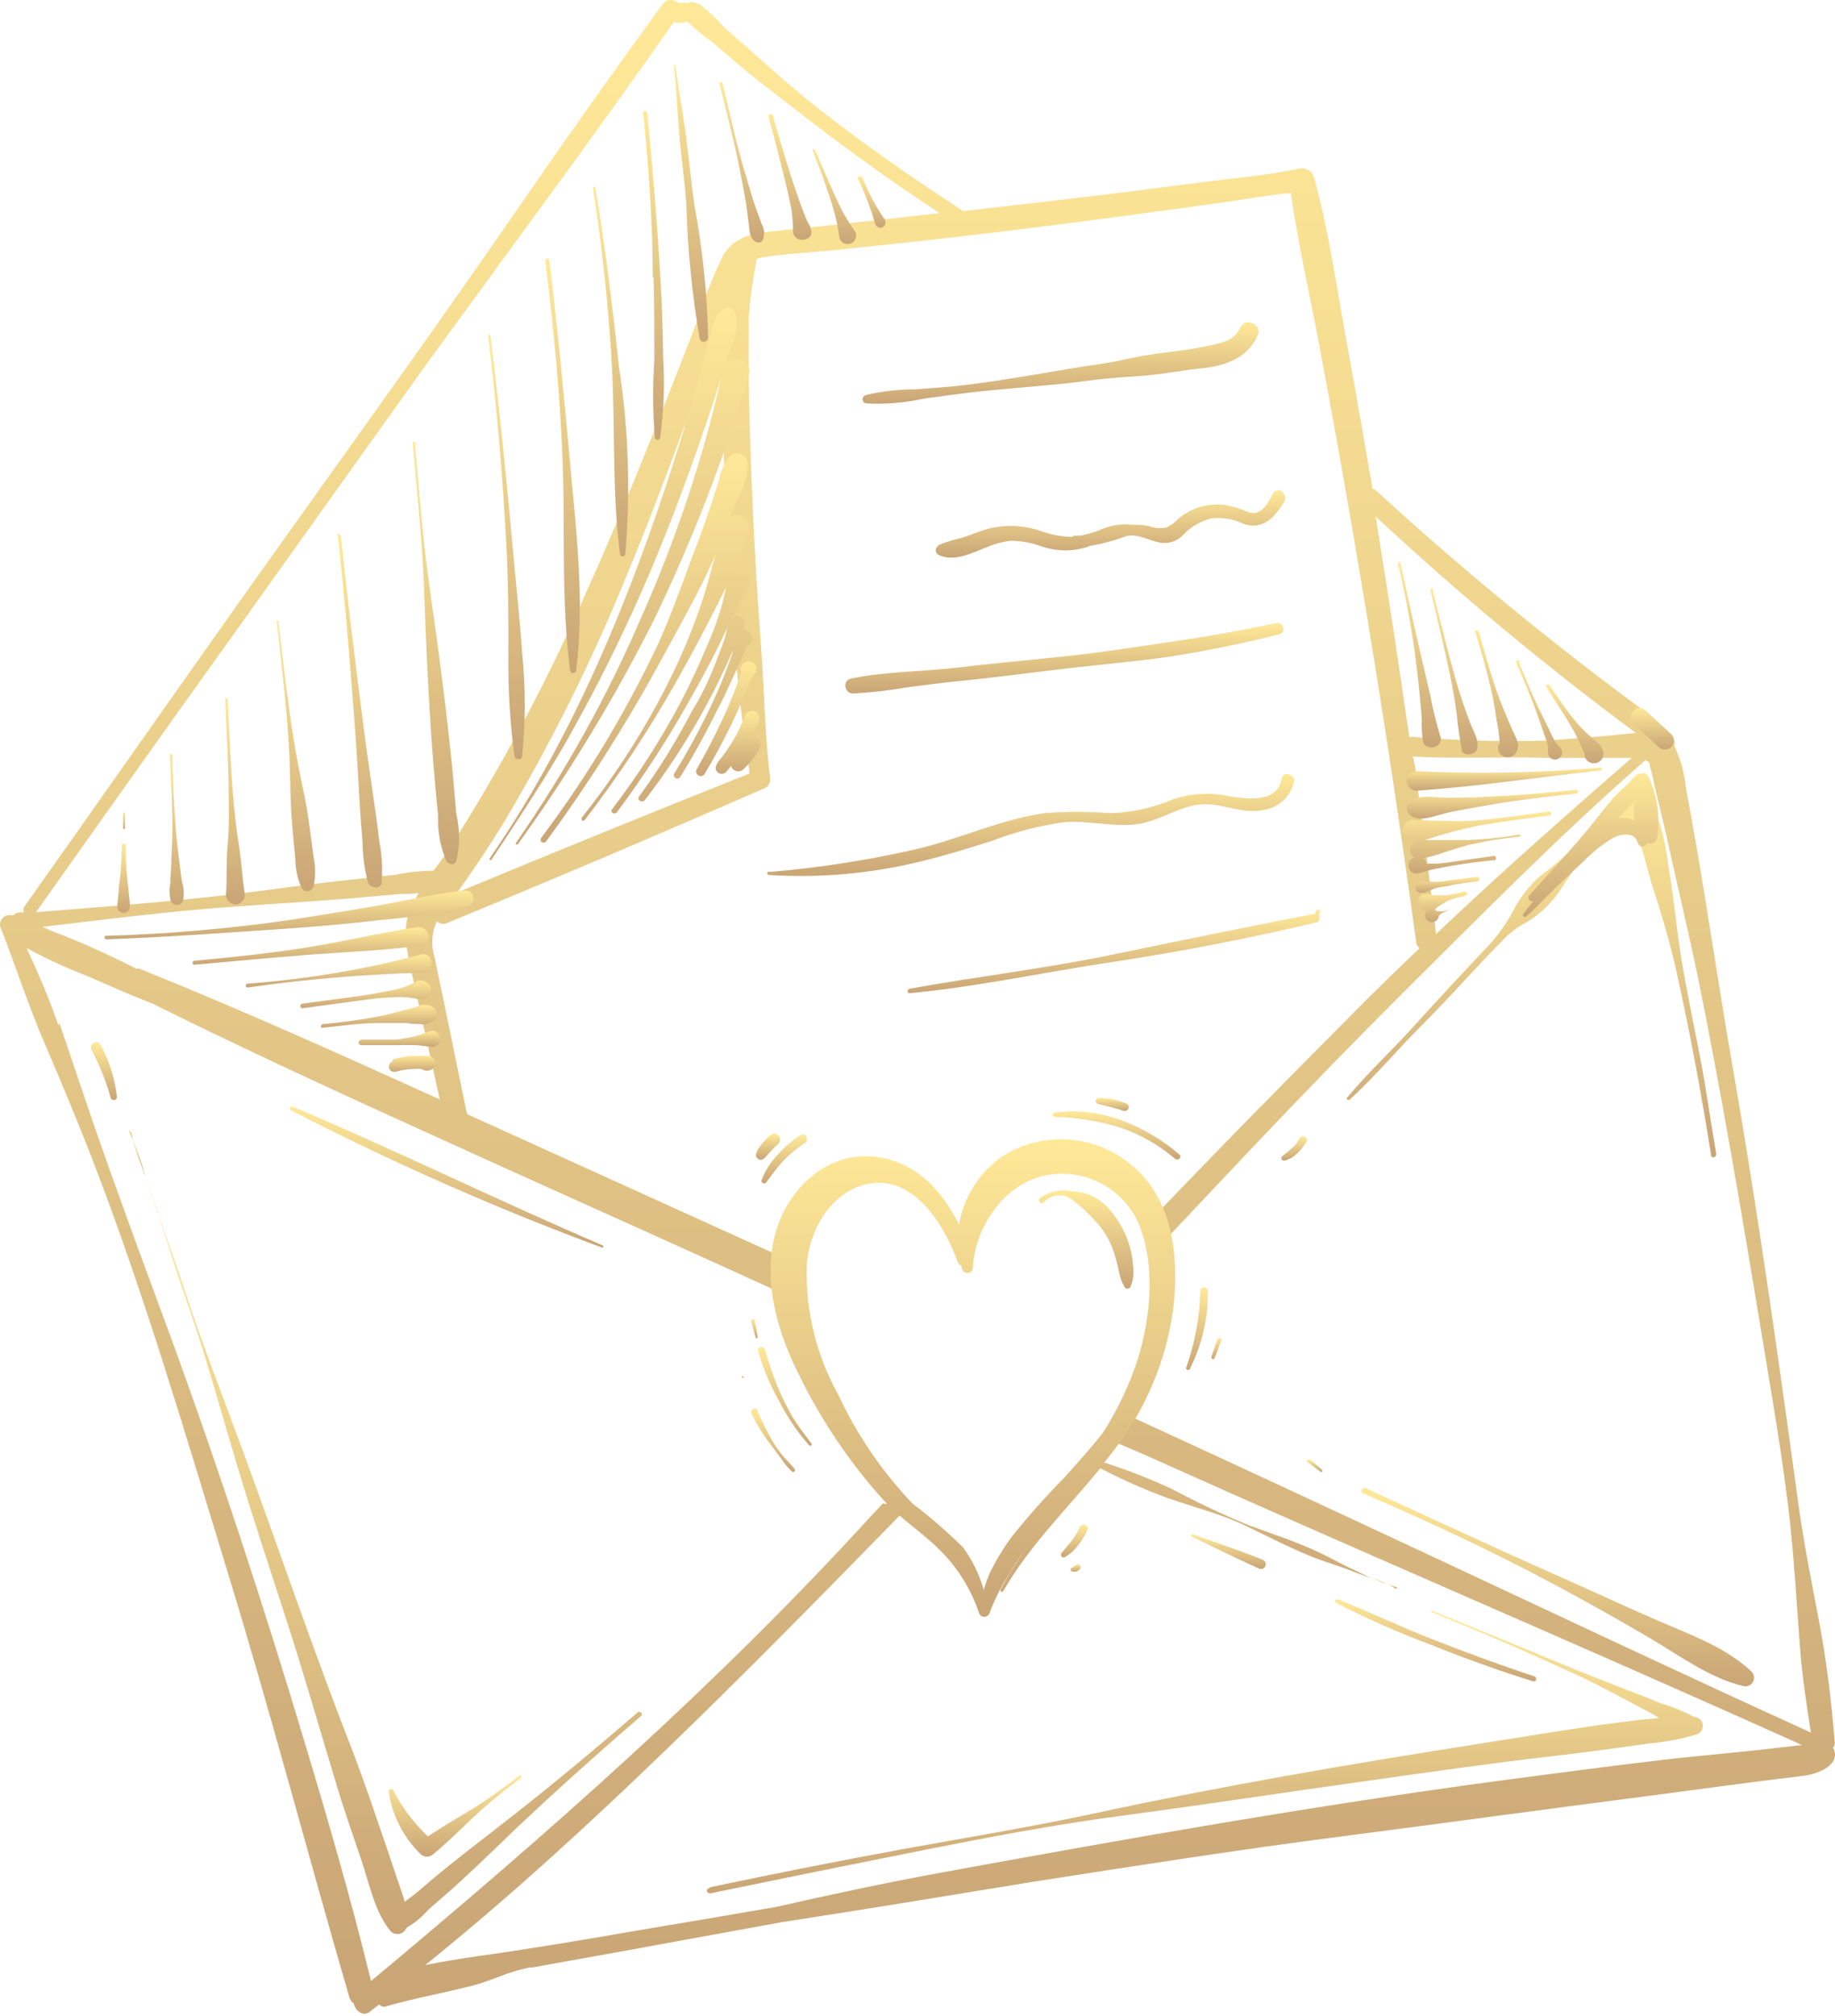 <?xml version="1.0" encoding="UTF-8"?> <svg xmlns="http://www.w3.org/2000/svg" width="265" height="291" viewBox="0 0 265 291" fill="none"><path d="M1.42 132.07C1.172 132.063 0.927 132.123 0.71 132.244C0.493 132.365 0.313 132.542 0.188 132.756C0.063 132.97 -0.002 133.215 4.42472e-05 133.463C0.002 133.711 0.071 133.954 0.199 134.166C2.342 139.673 4.162 145.317 6.512 150.755C8.862 156.192 11.12 161.652 13.285 167.181C20.888 186.857 26.832 207.177 33.007 227.337C39.181 247.496 44.526 267.932 50.447 288.252C50.548 288.619 50.777 288.938 51.093 289.151C51.254 290.187 52.452 291.132 53.396 290.372L54.779 289.289C54.873 289.427 55.008 289.532 55.165 289.59C55.322 289.647 55.493 289.655 55.654 289.611C59.824 288.39 64.11 287.653 68.303 286.57C70.33 286.04 72.173 285.188 74.132 284.566C74.846 284.335 75.606 284.151 76.436 283.967H76.896C83.37 282.769 89.867 281.663 96.341 280.442L112.929 277.424C125.071 275.557 137.213 273.553 149.354 271.572C164.122 269.268 178.913 266.964 193.728 265.052C208.542 263.139 223.425 261.089 238.285 259.177C245.704 258.209 253.099 257.172 260.518 256.297C262.43 256.066 266.001 254.73 264.734 252.265C264.906 252.033 264.987 251.746 264.965 251.459C264.481 245.514 263.79 239.686 262.661 233.811C261.532 227.936 260.357 222.015 259.573 216.07C256.694 195.013 253.721 173.955 250.058 153.035C248.238 142.576 246.718 132.093 244.897 121.633C244.437 119.053 243.999 116.472 243.492 113.892C243.292 111.72 242.715 109.6 241.787 107.625C241.891 107.292 241.863 106.932 241.709 106.619C241.555 106.305 241.286 106.064 240.958 105.944C240.299 105.792 239.628 105.699 238.953 105.667C239.074 105.484 239.157 105.279 239.197 105.064C239.238 104.849 239.236 104.629 239.191 104.414C239.146 104.2 239.059 103.997 238.935 103.817C238.812 103.636 238.653 103.482 238.47 103.363C224.602 93.239 211.31 82.347 198.658 70.74C198.514 70.64 198.348 70.577 198.174 70.555C198.174 69.887 197.967 69.196 197.852 68.528C196.631 61.294 195.34 54.059 194.027 46.825C192.714 39.591 191.723 32.518 189.742 25.583C189.608 25.139 189.309 24.762 188.906 24.531C188.503 24.3 188.028 24.231 187.576 24.339C183.13 25.307 178.522 25.675 174.006 26.251C169.49 26.827 165.366 27.38 161.035 27.91C153.732 28.786 146.405 29.638 139.102 30.467C132.029 25.86 125.14 21.113 118.528 15.93C115.233 13.349 112.077 10.608 108.967 7.82C107.446 6.461 105.903 5.124 104.359 3.742C103.405 2.607 102.323 1.586 101.133 0.701C101.133 0.701 100.995 0.563 100.903 0.517H100.604C100.465 0.434 100.318 0.364 100.166 0.309C99.877 0.256 99.578 0.296 99.313 0.424H99.106C98.723 0.39 98.337 0.39 97.954 0.424C97.795 0.272 97.605 0.156 97.397 0.084C97.189 0.012 96.968 -0.014 96.749 0.008C96.53 0.029 96.318 0.099 96.128 0.21C95.939 0.322 95.775 0.474 95.65 0.655C88.738 10.132 81.957 19.693 75.307 29.338C63.557 46.41 51.415 63.229 39.435 80.025C27.454 96.82 15.474 114.007 3.471 130.918C3.399 131.032 3.361 131.164 3.361 131.298C3.361 131.433 3.399 131.564 3.471 131.678H2.756C2.445 131.71 2.157 131.858 1.95 132.093H1.512M117.146 17.566C123.151 22.173 129.333 26.574 135.692 30.767L134.632 30.882C126.914 31.758 119.219 32.587 111.593 33.393C108.621 33.693 105.949 34.177 104.359 36.987C102.928 39.966 101.719 43.046 100.742 46.203C95.604 59.404 90.489 72.629 84.614 85.577C79.019 98.359 72.433 110.684 64.916 122.44C64.202 123.522 63.418 124.605 62.612 125.665C60.754 125.683 58.902 125.884 57.083 126.264L49.088 127.14C43.996 127.692 38.928 128.453 33.836 129.052C24.298 130.181 14.76 130.895 5.199 131.655C11.941 122.132 18.669 112.656 25.381 103.225C37.476 86.36 49.48 69.45 61.598 52.539C73.533 36.112 85.628 19.869 97.309 3.166C97.442 3.225 97.581 3.271 97.724 3.304H98.277C98.62 3.274 98.959 3.213 99.29 3.12C100.379 4.204 101.566 5.184 102.838 6.046C104.374 7.382 105.91 8.695 107.446 9.986C110.626 12.589 113.92 15.054 117.146 17.566ZM59.34 130.918C57.935 134.259 58.834 137.553 59.571 140.94L63.511 158.68C49.134 152.16 34.735 145.686 20.128 139.811C19.975 139.792 19.82 139.792 19.667 139.811C17.502 138.705 15.313 137.645 13.101 136.678C11.235 135.848 9.369 135.088 7.479 134.374L6.143 133.775C15.497 132.669 24.828 131.471 34.228 130.826C39.435 130.434 44.642 130.158 49.848 129.72L57.82 129.029C58.649 129.029 59.548 129.029 60.469 128.89C60.043 129.633 59.666 130.403 59.34 131.194M104.198 46.825C104.198 49.129 104.198 51.249 104.198 53.345C104.198 59.819 104.543 66.316 104.843 72.813C105.142 79.31 105.557 85.83 106.064 92.327C106.34 95.691 106.617 99.055 107.008 102.419C107.4 105.782 107.907 108.501 108.253 111.634C94.137 117.256 80.06 122.985 66.022 128.821L66.667 127.923C68.856 124.836 70.952 121.679 72.91 118.454C79.757 106.946 85.711 94.931 90.72 82.513C95.627 70.786 99.774 58.782 104.198 46.894M198.658 74.541C210.593 85.645 223.138 96.075 236.235 105.782C234.829 105.897 233.401 106.082 232.088 106.197C228.954 106.45 225.844 106.75 222.734 106.911C216.493 107.061 210.248 106.876 204.026 106.358C203.859 106.323 203.686 106.323 203.519 106.358C201.983 95.714 200.363 85.085 198.658 74.472M203.911 109.192C210.293 109.538 216.628 109.192 222.987 109.376C226.213 109.376 229.438 109.376 232.687 109.376C233.654 109.376 234.645 109.376 235.659 109.376C226.19 117.624 216.605 126.057 207.39 134.812C206.468 127.093 205.524 119.375 204.464 111.772C204.464 110.943 204.21 110.137 204.095 109.307M8.447 148.036C7.157 144.211 5.544 140.525 3.839 136.839C6.655 138.357 9.564 139.696 12.548 140.848C15.428 142.092 18.285 143.382 21.211 144.534L22.178 144.926C38.306 152.943 54.687 160.316 71.044 167.734C84.637 173.886 98.254 179.968 111.847 186.166C111.857 185.86 111.959 185.565 112.14 185.318C112.321 185.071 112.572 184.885 112.86 184.783C112.86 184.783 112.86 184.645 112.86 184.553C112.86 183.701 113.16 182.848 113.275 181.996C113.275 181.857 113.275 181.719 113.275 181.581C98.046 174.669 82.794 167.757 67.542 160.846L67.358 160.408C65.814 152.989 64.34 145.571 62.75 138.152C62.223 136.45 62.337 134.614 63.073 132.991C63.279 133.177 63.537 133.296 63.813 133.333C64.088 133.37 64.368 133.323 64.617 133.199C79.976 126.871 95.266 120.381 110.487 113.731C110.72 113.614 110.914 113.432 111.045 113.207C111.176 112.982 111.239 112.724 111.225 112.464C110.441 106.036 110.372 99.493 109.888 93.019C109.404 86.545 109.013 80.255 108.736 73.873C108.46 67.491 108.229 61.109 108.114 54.705C108.114 51.756 108.114 48.83 108.114 45.881C108.343 43.019 108.735 40.173 109.289 37.356C109.472 37.27 109.666 37.208 109.865 37.172C113.459 36.596 117.192 36.458 120.809 36.066C128.274 35.306 135.738 34.499 143.203 33.601C150.668 32.702 157.948 31.758 165.32 30.767L176.471 29.246C179.766 28.762 183.084 28.163 186.401 27.841C187.461 35.214 189.166 42.54 190.525 49.843C195.901 78.458 200.57 107.203 204.533 136.079C204.548 136.235 204.599 136.385 204.683 136.517C204.768 136.649 204.882 136.76 205.017 136.839C201.768 139.949 198.543 143.06 195.386 146.262C185.48 156.192 175.619 166.214 165.919 176.374C166.127 177.941 166.311 179.461 166.38 180.982L166.726 180.613C178.245 168.38 189.765 156.1 201.653 144.258C213.541 132.415 225.107 120.666 237.64 109.699C237.811 109.846 238.006 109.963 238.216 110.045C238.216 110.045 238.216 110.045 238.216 110.16C238.216 110.62 238.423 111.081 238.539 111.542C238.654 112.003 238.746 112.464 238.838 112.947L239.737 116.749C240.359 119.283 240.935 121.841 241.488 124.375C242.617 129.42 243.792 134.42 244.874 139.465C248.676 157.897 251.786 176.674 254.873 195.335C256.44 204.873 258.122 214.504 258.928 224.134C259.32 228.742 259.596 233.212 259.942 237.75C260.265 241.92 260.887 246.044 261.532 250.145C261.532 250.145 261.532 250.007 261.301 249.961C243.607 241.92 226.051 233.626 208.45 225.401C192.829 218.09 177.186 210.833 161.519 203.629C161.116 205.022 160.616 206.385 160.021 207.707L165.39 210.011C196.884 224.157 228.701 237.658 260.149 251.827C260.301 251.86 260.458 251.86 260.61 251.827L259.527 251.942L256.67 252.265C254.751 252.495 252.838 252.703 250.934 252.887C247.086 253.279 243.262 253.624 239.414 254.085C231.88 254.984 224.37 255.974 216.859 256.965C189.719 260.605 162.694 265.374 135.761 270.305C127.813 271.756 119.91 273.461 112.031 275.235C106.847 276.11 101.663 277.032 96.48 277.884C89.844 278.99 83.232 280.188 76.597 281.202C71.597 282.031 66.436 282.584 61.414 283.621C73.417 273.945 84.845 263.485 95.973 252.749C107.93 241.229 119.634 229.272 131.292 217.338C131.097 217.416 130.888 217.455 130.678 217.452C130.468 217.449 130.26 217.405 130.067 217.321C129.875 217.237 129.7 217.116 129.554 216.965C129.409 216.814 129.294 216.635 129.218 216.439C129.017 216.691 128.745 216.879 128.438 216.977C128.13 217.075 127.801 217.081 127.49 216.992C126.96 217.591 126.384 218.167 125.854 218.743C103.622 243.118 78.901 264.821 53.581 285.925C50.816 274.567 47.568 263.347 44.204 252.15C38.168 232.014 31.648 212.062 24.39 192.248C20.704 182.295 17.018 172.319 13.539 162.297C11.857 157.413 10.221 152.506 8.562 147.598" fill="url(#paint0_linear_376_188)"></path><path d="M14.582 150.916C15.823 153.217 16.606 155.736 16.886 158.335C16.886 158.865 16.126 158.934 15.988 158.45C15.316 156.054 14.389 153.737 13.223 151.538C12.762 150.709 14.052 149.972 14.49 150.801" fill="url(#paint1_linear_376_188)"></path><path d="M22.804 175.107C24.071 178.794 25.454 182.457 26.652 186.166C29.117 193.723 32.02 201.119 34.761 208.56C40.176 223.236 45.152 238.027 50.889 252.634C52.455 256.735 53.861 260.882 55.289 265.052C56.003 267.126 56.695 269.199 57.386 271.273C57.754 272.333 58.146 273.392 58.446 274.475C58.975 274.084 59.528 273.692 60.012 273.3C61.487 272.056 62.938 270.789 64.459 269.568C67.569 267.057 70.749 264.661 73.905 262.172C80.102 257.334 86.093 252.312 92.06 247.174C92.405 246.851 92.935 247.381 92.567 247.681C86.553 252.864 80.632 258.14 74.849 263.601C72.062 266.25 69.297 268.969 66.463 271.572C64.966 272.955 63.399 274.268 61.855 275.627C60.961 276.67 59.893 277.551 58.699 278.231C58.619 278.453 58.484 278.651 58.306 278.806C58.128 278.961 57.913 279.067 57.682 279.116C57.451 279.164 57.212 279.153 56.986 279.083C56.761 279.012 56.557 278.886 56.395 278.714C54.091 275.95 53.331 271.803 52.202 268.531C50.912 264.73 49.575 260.928 48.424 257.012C46.12 249.432 43.954 241.829 41.512 234.272C39.07 226.715 36.651 219.458 34.393 211.993C32.135 204.528 30.038 196.741 27.481 189.277C26.029 185.153 24.693 180.982 23.334 176.789C22.666 174.716 21.975 172.642 21.26 170.546C21.26 170.223 21.076 169.901 20.961 169.578L22.827 175.038" fill="url(#paint2_linear_376_188)"></path><path d="M18.951 163.338C19.005 163.718 19.082 164.095 19.181 164.467C19.02 164.121 18.858 163.752 18.674 163.407C18.49 163.061 18.927 163.084 18.951 163.407" fill="url(#paint3_linear_376_188)"></path><path d="M20.915 169.622C20.363 167.987 19.602 166.236 19.188 164.508C19.885 166.172 20.47 167.88 20.939 169.622" fill="url(#paint4_linear_376_188)"></path><path d="M56.763 258.394C58.073 260.866 59.769 263.113 61.785 265.052C63.836 263.693 66.001 262.403 68.098 261.159C70.495 259.666 72.802 258.035 75.01 256.274C75.217 256.113 75.424 256.482 75.217 256.643C72.907 258.314 70.698 260.122 68.605 262.057C66.623 263.923 64.665 265.882 62.569 267.61C62.324 267.845 61.998 267.976 61.658 267.976C61.319 267.976 60.993 267.845 60.748 267.61C58.252 265.194 56.631 262.017 56.141 258.578C56.141 258.21 56.648 258.094 56.809 258.394" fill="url(#paint5_linear_376_188)"></path><path d="M102.581 272.376C111.797 270.44 121.013 268.597 130.228 266.916C139.444 265.234 148.821 263.713 158.014 261.732C176.445 257.769 194.876 254.613 213.561 251.687C218.791 250.88 224.044 249.982 229.273 249.221C231.577 248.876 234.135 248.553 236.577 248.254L239.641 247.954C238.259 247.148 236.807 246.434 235.379 245.65C232.338 244.015 229.274 242.402 226.163 241.043C219.781 238.071 213.307 235.329 206.764 232.679C206.626 232.679 206.764 232.403 206.764 232.472C213.192 235.052 219.597 237.725 226.002 240.351C229.089 241.642 232.199 242.817 235.218 244.015C236.761 244.591 238.328 245.19 239.825 245.835C241.512 246.341 243.147 247.004 244.71 247.816C245.008 247.836 245.29 247.959 245.508 248.164C245.726 248.368 245.866 248.643 245.904 248.939C245.942 249.236 245.876 249.536 245.717 249.789C245.558 250.043 245.316 250.233 245.032 250.327C242.846 250.978 240.6 251.41 238.328 251.618L230.771 252.654C226.324 253.253 221.855 253.714 217.408 254.29C207.939 255.511 198.493 256.893 189.024 258.23C179.993 259.52 170.962 260.879 161.907 262.077C152.461 263.321 143.13 265.095 133.799 266.939C123.37 269.012 112.949 271.124 102.535 273.274C102.075 273.274 101.867 272.652 102.351 272.56" fill="url(#paint6_linear_376_188)"></path><path d="M201.539 229.294C201.182 229.068 200.812 228.86 200.434 228.672C200.834 228.816 201.242 228.939 201.655 229.041C201.862 229.041 201.655 229.432 201.539 229.294Z" fill="url(#paint7_linear_376_188)"></path><path d="M112.103 177.591C109.984 184.641 112.265 192.336 115.513 198.695C118.745 205.251 122.878 211.323 127.793 216.734C130.097 219.222 133.138 221.135 135.649 223.646C138.245 226.187 140.202 229.305 141.363 232.746C141.406 232.922 141.506 233.078 141.648 233.189C141.79 233.301 141.966 233.361 142.146 233.361C142.327 233.361 142.502 233.301 142.644 233.189C142.786 233.078 142.887 232.922 142.93 232.746C143.668 230.764 144.626 228.87 145.786 227.102C146.409 225.996 147.1 224.959 147.814 223.922C146.662 225.696 145.51 227.517 144.496 229.406C144.358 229.659 144.75 229.89 144.888 229.636C148.666 223.07 154.104 217.771 158.896 211.919C162.036 213.549 165.275 214.981 168.595 216.204C172.466 217.564 176.405 218.508 180.115 220.328C183.409 221.895 186.681 223.623 190.114 224.936C191.934 225.627 193.754 226.134 195.551 226.871L198.016 227.793C197.21 227.401 196.426 226.987 195.712 226.664C193.938 225.881 192.302 224.913 190.551 224.084C187.257 222.517 183.64 221.365 180.299 220.121C176.52 218.565 172.821 216.82 169.217 214.891C166.05 213.424 162.796 212.155 159.472 211.09C159.886 210.56 160.301 210.053 160.716 209.5C165.487 203.447 168.514 196.205 169.471 188.557C170.277 181.231 169.356 172.891 163.227 168.007C160.722 165.96 157.65 164.731 154.424 164.484C151.199 164.237 147.975 164.984 145.187 166.624C143.422 167.747 141.914 169.231 140.762 170.978C139.611 172.725 138.842 174.696 138.506 176.761C135.972 171.647 131.917 167.315 125.742 166.901C119.199 166.463 113.854 171.693 112.103 177.591ZM121.112 201.413C117.912 195.701 116.319 189.228 116.504 182.682C116.803 177.591 120.029 171.877 125.42 170.863C132.055 169.619 136.387 176.854 138.276 182.06C138.318 182.204 138.392 182.336 138.491 182.447C138.591 182.559 138.714 182.647 138.852 182.706C138.852 182.867 138.852 183.051 138.967 183.212C139.027 183.383 139.143 183.527 139.297 183.621C139.451 183.715 139.633 183.753 139.812 183.729C139.991 183.704 140.155 183.619 140.278 183.487C140.402 183.355 140.475 183.185 140.488 183.005C140.764 177.245 144.865 171.048 150.694 169.711C153.288 169.122 156.005 169.403 158.424 170.51C160.843 171.618 162.831 173.491 164.08 175.84C167.029 181.968 166.222 190.124 164.241 196.414C163.025 200.031 161.377 203.489 159.333 206.712C157.536 209.016 155.601 211.136 153.735 213.232C151.019 215.983 148.451 218.874 146.04 221.895C144.909 223.434 143.915 225.068 143.068 226.779C142.657 227.646 142.326 228.548 142.077 229.475C141.45 227.282 140.445 225.216 139.105 223.37C136.818 221.094 134.378 218.977 131.802 217.034C127.418 212.439 123.808 207.163 121.112 201.413Z" fill="url(#paint8_linear_376_188)"></path><path d="M198.039 227.641C198.828 227.938 199.597 228.284 200.343 228.677C199.554 228.381 198.784 228.035 198.039 227.641Z" fill="url(#paint9_linear_376_188)"></path><path d="M193.17 230.798C197.778 232.664 202.386 234.853 207.224 236.742C212.062 238.631 216.762 240.359 221.601 241.949C222.038 242.11 221.854 242.825 221.393 242.663C216.463 241.127 211.586 239.384 206.763 237.433C202.035 235.683 197.419 233.644 192.94 231.328C192.663 231.19 192.94 230.683 193.17 230.798Z" fill="url(#paint10_linear_376_188)"></path><path d="M172.209 221.438C175.573 222.659 178.983 223.742 182.301 225.102C182.394 225.129 182.481 225.175 182.555 225.238C182.629 225.301 182.689 225.379 182.731 225.467C182.773 225.555 182.796 225.651 182.799 225.748C182.801 225.845 182.783 225.942 182.745 226.032C182.708 226.122 182.652 226.203 182.581 226.269C182.51 226.336 182.425 226.387 182.333 226.419C182.241 226.45 182.144 226.462 182.047 226.454C181.95 226.445 181.856 226.416 181.771 226.369C178.499 224.917 175.297 223.304 172.071 221.761C172.042 221.735 172.021 221.701 172.012 221.663C172.004 221.625 172.007 221.585 172.023 221.549C172.038 221.513 172.064 221.483 172.098 221.463C172.132 221.443 172.171 221.435 172.209 221.438Z" fill="url(#paint11_linear_376_188)"></path><path d="M188.815 210.656C188.815 210.656 189.046 210.656 189.161 210.656C189.76 211.14 190.359 211.624 190.935 212.131C191.073 212.269 190.935 212.545 190.705 212.43C190.059 211.969 189.437 211.463 188.815 210.979C188.791 210.959 188.772 210.935 188.759 210.907C188.745 210.879 188.738 210.848 188.738 210.818C188.738 210.787 188.745 210.756 188.759 210.728C188.772 210.7 188.791 210.676 188.815 210.656Z" fill="url(#paint12_linear_376_188)"></path><path d="M197.182 214.781C206.605 219.089 215.982 223.467 225.474 227.66C230.22 229.756 234.92 231.968 239.689 234.019C244.458 236.069 249.366 237.866 252.96 241.276C253.149 241.47 253.269 241.721 253.303 241.99C253.336 242.259 253.281 242.531 253.145 242.766C253.01 243.001 252.801 243.185 252.551 243.29C252.302 243.395 252.024 243.416 251.762 243.349C246.946 242.221 242.546 238.949 238.284 236.438C234.021 233.926 229.322 231.3 224.783 228.858C215.567 223.904 206.352 219.642 196.79 215.495C196.33 215.288 196.79 214.597 197.182 214.804" fill="url(#paint13_linear_376_188)"></path><path d="M194.538 158.427C197.602 154.74 201.127 151.515 204.375 147.898C207.624 144.281 210.734 140.986 213.914 137.576C215.753 135.789 217.307 133.73 218.521 131.471C219.51 129.507 220.88 127.76 222.553 126.333C224.619 124.817 226.547 123.121 228.313 121.265C229.85 119.719 231.282 118.072 232.598 116.334C232.589 116.085 232.63 115.835 232.72 115.602C232.81 115.369 232.946 115.157 233.121 114.978C233.296 114.799 233.505 114.657 233.736 114.562C233.967 114.466 234.215 114.419 234.464 114.422C234.658 114.427 234.848 114.473 235.023 114.556C235.197 114.64 235.352 114.759 235.478 114.906C235.639 114.883 235.802 114.883 235.962 114.906C236.379 114.934 236.786 115.044 237.16 115.228C237.554 115.393 237.9 115.655 238.166 115.989C238.432 116.324 238.609 116.72 238.681 117.141C239.19 117.751 239.573 118.455 239.81 119.214C240.347 121.203 240.74 123.228 240.985 125.273C241.791 129.881 242.16 134.627 242.966 139.281C243.772 143.935 244.671 148.243 245.546 152.736C246.422 157.229 247.044 161.952 247.85 166.56C247.85 167.066 247.182 167.251 247.113 166.767C245.731 158.012 244.095 149.234 242.183 140.571C241.261 136.332 240.04 132.231 238.704 128.107C238.036 126.057 237.621 123.937 236.884 121.91C236.584 121.103 236.354 120.297 236.146 119.606C235.707 119.53 235.312 119.292 235.04 118.938C234.607 118.878 234.186 118.745 233.796 118.546L233.52 118.247C232.184 119.491 231.216 121.103 229.834 122.347C228.19 124.25 226.696 126.275 225.364 128.407C224.127 130.254 222.519 131.824 220.641 133.015C219.448 133.613 218.352 134.39 217.392 135.319C216.563 136.194 215.711 137.023 214.881 137.899C211.656 141.309 208.499 144.811 205.205 148.105C201.91 151.4 198.546 155.386 194.929 158.703C194.88 158.752 194.814 158.78 194.745 158.78C194.676 158.78 194.61 158.752 194.561 158.703C194.512 158.654 194.484 158.588 194.484 158.519C194.484 158.45 194.512 158.383 194.561 158.335" fill="url(#paint14_linear_376_188)"></path><path d="M185.362 166.744C185.485 166.611 185.624 166.495 185.777 166.399L185.961 166.237C186.192 166.03 186.445 165.846 186.675 165.615C186.906 165.385 186.906 165.408 187.021 165.27L187.182 165.085C187.375 164.82 187.552 164.543 187.712 164.256C187.748 164.195 187.795 164.141 187.852 164.099C187.908 164.056 187.973 164.025 188.042 164.008C188.111 163.991 188.182 163.988 188.252 163.999C188.322 164.009 188.389 164.034 188.449 164.072C188.572 164.144 188.663 164.261 188.701 164.399C188.74 164.536 188.724 164.683 188.657 164.809C188.297 165.432 187.847 165.999 187.32 166.491C187.047 166.746 186.745 166.97 186.422 167.159L185.961 167.366L185.662 167.504H185.362C185.063 167.504 184.947 167.113 185.132 166.928" fill="url(#paint15_linear_376_188)"></path><path d="M150.159 172.965C150.807 172.472 151.556 172.127 152.351 171.952C153.147 171.777 153.971 171.777 154.767 171.952C155.714 171.966 156.649 172.166 157.519 172.542C158.388 172.917 159.175 173.46 159.835 174.14C161.256 175.633 162.333 177.418 162.992 179.37C163.336 180.406 163.545 181.483 163.614 182.573C163.8 183.646 163.672 184.75 163.245 185.752C163.204 185.829 163.142 185.893 163.067 185.938C162.992 185.983 162.906 186.007 162.819 186.007C162.731 186.007 162.645 185.983 162.57 185.938C162.495 185.893 162.434 185.829 162.393 185.752C161.969 184.985 161.681 184.151 161.54 183.287C161.351 182.391 161.112 181.507 160.826 180.637C160.301 179.054 159.445 177.601 158.315 176.375C157.28 175.21 156.139 174.146 154.905 173.196C154.3 172.706 153.531 172.466 152.756 172.526C151.98 172.586 151.257 172.941 150.735 173.518C150.389 173.91 149.79 173.311 150.159 172.942" fill="url(#paint16_linear_376_188)"></path><path d="M108.994 190.68C108.994 191.049 109.155 191.44 109.225 191.809C109.294 192.178 109.363 192.569 109.409 192.938C109.419 192.962 109.422 192.989 109.419 193.015C109.417 193.041 109.407 193.066 109.393 193.088C109.378 193.11 109.358 193.128 109.335 193.14C109.311 193.152 109.285 193.159 109.259 193.159C109.233 193.159 109.207 193.152 109.184 193.14C109.16 193.128 109.14 193.11 109.126 193.088C109.111 193.066 109.102 193.041 109.099 193.015C109.096 192.989 109.1 192.962 109.109 192.938C108.994 192.569 108.879 192.201 108.787 191.832C108.695 191.463 108.579 191.095 108.487 190.726C108.395 190.357 108.925 190.265 108.994 190.588" fill="url(#paint17_linear_376_188)"></path><path d="M110.442 194.615C111.102 197.107 111.981 199.535 113.069 201.872C113.599 203.001 114.221 204.176 114.866 205.167C115.511 206.157 116.364 207.263 117.17 208.323C117.207 208.366 117.225 208.421 117.22 208.477C117.216 208.534 117.19 208.586 117.147 208.622C117.104 208.659 117.049 208.677 116.992 208.673C116.936 208.669 116.884 208.642 116.847 208.599C115.119 206.636 113.648 204.461 112.47 202.125C111.181 199.869 110.175 197.463 109.475 194.96C109.464 194.841 109.495 194.721 109.564 194.622C109.633 194.524 109.735 194.453 109.851 194.423C109.967 194.392 110.091 194.404 110.199 194.456C110.307 194.508 110.394 194.597 110.442 194.707" fill="url(#paint18_linear_376_188)"></path><path d="M107.191 198.574C107.216 198.564 107.242 198.561 107.268 198.563C107.295 198.566 107.32 198.575 107.342 198.59C107.363 198.605 107.381 198.625 107.394 198.648C107.406 198.671 107.412 198.697 107.412 198.724C107.412 198.75 107.406 198.776 107.394 198.799C107.381 198.823 107.363 198.843 107.342 198.857C107.32 198.872 107.295 198.881 107.268 198.884C107.242 198.887 107.216 198.883 107.191 198.874C107.161 198.862 107.136 198.841 107.118 198.814C107.1 198.787 107.09 198.756 107.09 198.724C107.09 198.692 107.1 198.66 107.118 198.633C107.136 198.607 107.161 198.586 107.191 198.574Z" fill="url(#paint19_linear_376_188)"></path><path d="M109.313 203.489C110 205.064 110.769 206.602 111.617 208.097C112.061 208.833 112.562 209.534 113.115 210.193C113.668 210.815 114.267 211.391 114.774 212.059C114.935 212.313 114.566 212.566 114.359 212.382C113.755 211.81 113.221 211.168 112.769 210.47L111.225 208.396C110.18 207.041 109.277 205.582 108.53 204.042C108.253 203.466 109.129 202.959 109.382 203.535" fill="url(#paint20_linear_376_188)"></path><path d="M153.287 224.157C153.54 223.834 153.817 223.558 154.07 223.235L154.439 222.775C154.554 222.651 154.662 222.52 154.761 222.383C155.247 221.749 155.656 221.061 155.982 220.332C156.064 220.2 156.193 220.104 156.343 220.066C156.494 220.027 156.654 220.048 156.789 220.125C156.857 220.165 156.917 220.219 156.965 220.283C157.012 220.346 157.047 220.419 157.066 220.496C157.086 220.573 157.089 220.654 157.077 220.732C157.065 220.811 157.038 220.887 156.996 220.954C156.623 221.717 156.167 222.435 155.637 223.097C155.126 223.773 154.483 224.337 153.747 224.756C153.668 224.789 153.58 224.794 153.497 224.772C153.414 224.75 153.341 224.701 153.288 224.632C153.236 224.564 153.207 224.481 153.207 224.395C153.207 224.309 153.235 224.225 153.287 224.157Z" fill="url(#paint21_linear_376_188)"></path><path d="M154.767 226.369L154.928 226.208L155.089 226.069L155.458 225.816C155.509 225.793 155.564 225.781 155.619 225.781C155.675 225.781 155.73 225.793 155.78 225.816C155.834 225.825 155.885 225.846 155.929 225.878C155.973 225.91 156.009 225.952 156.034 226C156.062 226.049 156.077 226.105 156.077 226.162C156.077 226.218 156.062 226.274 156.034 226.323C156.025 226.377 156.004 226.428 155.972 226.472C155.94 226.516 155.898 226.552 155.85 226.576L155.458 226.83H155.274H155.066H154.836C154.797 226.819 154.762 226.799 154.734 226.77C154.706 226.742 154.685 226.707 154.675 226.668C154.63 226.609 154.605 226.536 154.605 226.461C154.605 226.386 154.63 226.314 154.675 226.254" fill="url(#paint22_linear_376_188)"></path><path d="M152.235 160.637C158.617 159.508 165.575 162.527 170.321 166.627C170.759 166.996 170.137 167.618 169.699 167.25C167.294 165.19 164.507 163.624 161.497 162.642C158.497 161.778 155.401 161.291 152.281 161.19C151.982 161.19 151.867 160.706 152.281 160.66" fill="url(#paint23_linear_376_188)"></path><path d="M158.684 158.477C160.019 158.475 161.341 158.733 162.577 159.237C162.651 159.253 162.721 159.284 162.782 159.328C162.844 159.372 162.895 159.428 162.934 159.493C162.973 159.557 162.998 159.63 163.008 159.704C163.018 159.779 163.013 159.855 162.992 159.928C162.944 160.073 162.845 160.195 162.714 160.271C162.582 160.347 162.427 160.373 162.278 160.343C161.08 159.905 159.813 159.652 158.568 159.329C158.472 159.307 158.387 159.252 158.325 159.175C158.264 159.097 158.23 159.002 158.23 158.903C158.23 158.804 158.264 158.708 158.325 158.631C158.387 158.553 158.472 158.499 158.568 158.477" fill="url(#paint24_linear_376_188)"></path><path d="M112.284 166.675C113.252 165.598 114.351 164.646 115.555 163.841C116.269 163.38 116.961 164.532 116.223 164.993C115.094 165.708 114.057 166.559 113.136 167.527C112.191 168.518 111.454 169.624 110.625 170.684C110.371 171.006 109.841 170.684 109.98 170.315C110.505 168.964 111.288 167.728 112.284 166.675Z" fill="url(#paint25_linear_376_188)"></path><path d="M109.541 165.791C109.712 165.52 109.897 165.259 110.094 165.007C110.433 164.603 110.803 164.226 111.2 163.878C111.364 163.726 111.576 163.636 111.799 163.625C111.911 163.625 112.022 163.647 112.125 163.691C112.228 163.734 112.321 163.798 112.398 163.878C112.482 163.953 112.548 164.046 112.592 164.149C112.636 164.253 112.656 164.365 112.652 164.477C112.66 164.594 112.641 164.71 112.597 164.818C112.553 164.926 112.485 165.022 112.398 165.1C112.009 165.423 111.647 165.778 111.315 166.159L110.809 166.712L110.555 167.012L110.256 167.265C110.147 167.349 110.013 167.395 109.875 167.395C109.738 167.395 109.604 167.349 109.495 167.265C109.369 167.201 109.269 167.094 109.215 166.963C109.16 166.832 109.153 166.686 109.196 166.551C109.277 166.254 109.393 165.968 109.541 165.699" fill="url(#paint26_linear_376_188)"></path><path d="M173.336 186.365C173.336 186.219 173.394 186.078 173.498 185.974C173.602 185.871 173.742 185.812 173.889 185.812C174.036 185.812 174.176 185.871 174.28 185.974C174.384 186.078 174.442 186.219 174.442 186.365C174.477 190.252 173.584 194.09 171.839 197.562C171.825 197.597 171.805 197.629 171.779 197.656C171.753 197.683 171.722 197.704 171.688 197.719C171.653 197.734 171.617 197.742 171.579 197.743C171.542 197.744 171.505 197.737 171.47 197.724C171.435 197.71 171.403 197.69 171.376 197.664C171.349 197.638 171.328 197.607 171.313 197.573C171.298 197.539 171.29 197.502 171.289 197.464C171.288 197.427 171.295 197.39 171.309 197.355C172.567 193.824 173.251 190.113 173.336 186.365Z" fill="url(#paint27_linear_376_188)"></path><path d="M175.362 194.597C175.5 194.159 175.662 193.745 175.823 193.307C175.844 193.236 175.892 193.175 175.956 193.136C176.02 193.098 176.095 193.085 176.169 193.1C176.242 193.126 176.303 193.177 176.341 193.245C176.379 193.313 176.392 193.392 176.376 193.468L175.892 194.781C175.739 195.221 175.562 195.652 175.362 196.072C175.362 196.325 174.855 196.072 174.924 195.887C174.994 195.703 175.201 195.012 175.362 194.597Z" fill="url(#paint28_linear_376_188)"></path><path d="M15.357 135.067C24.264 134.805 33.148 134.036 41.967 132.763C46.183 132.094 50.399 131.426 54.615 130.689C58.832 129.952 63.025 128.915 67.264 128.523C68.577 128.523 68.808 130.482 67.564 130.827C63.392 131.781 59.157 132.435 54.892 132.786C50.514 133.316 46.16 133.684 41.76 134.007C32.982 134.583 24.181 135.274 15.357 135.573C15.011 135.573 15.011 135.043 15.357 135.043" fill="url(#paint29_linear_376_188)"></path><path d="M28.077 138.665C33.584 138.159 39.067 137.583 44.527 136.707C49.987 135.832 54.987 134.588 60.263 133.827C61.945 133.597 62.682 136.131 60.977 136.431C55.586 137.191 50.103 137.375 44.688 137.79C39.274 138.205 33.607 138.758 28.077 139.241C27.709 139.241 27.709 138.712 28.077 138.665Z" fill="url(#paint30_linear_376_188)"></path><path d="M35.651 141.976C44.126 141.355 52.525 139.951 60.741 137.783C62.561 137.23 63.045 140.41 61.087 140.387C52.605 140.61 44.143 141.326 35.744 142.529C35.398 142.529 35.398 142.023 35.744 141.976" fill="url(#paint31_linear_376_188)"></path><path d="M43.562 144.875L51.948 143.747C53.307 143.562 54.667 143.309 56.026 143.032C57.438 142.825 58.802 142.373 60.058 141.696C60.272 141.573 60.514 141.508 60.761 141.508C61.007 141.508 61.25 141.573 61.463 141.696L61.694 141.834C61.844 141.926 61.972 142.051 62.067 142.199C62.163 142.347 62.224 142.514 62.246 142.689C62.268 142.864 62.251 143.041 62.195 143.208C62.139 143.376 62.047 143.528 61.924 143.654L61.74 143.839C61.569 144.012 61.356 144.138 61.121 144.203C60.887 144.267 60.639 144.269 60.404 144.207C59.067 143.901 57.688 143.823 56.326 143.977C54.897 143.977 53.446 144.207 52.04 144.392L43.654 145.521C43.309 145.521 43.216 144.922 43.654 144.875" fill="url(#paint32_linear_376_188)"></path><path d="M46.484 147.813C49.212 147.583 51.926 147.214 54.616 146.707C55.907 146.453 57.174 146.131 58.464 145.785C59.037 145.67 59.599 145.508 60.146 145.301C60.501 145.114 60.896 145.016 61.298 145.016C61.699 145.016 62.095 145.114 62.45 145.301C62.611 145.398 62.748 145.529 62.851 145.686C62.954 145.843 63.02 146.021 63.045 146.208C63.069 146.394 63.051 146.583 62.992 146.761C62.933 146.939 62.834 147.102 62.703 147.237C62.415 147.491 62.07 147.674 61.698 147.77C61.326 147.866 60.936 147.873 60.56 147.79C59.962 147.79 59.386 147.79 58.786 147.651C57.404 147.651 56.022 147.651 54.639 147.651C51.944 147.651 49.248 148.066 46.553 148.342C46.253 148.342 46.253 147.905 46.553 147.859" fill="url(#paint33_linear_376_188)"></path><path d="M52.157 150.037C53.839 150.037 55.567 150.037 57.249 150.037C58.156 149.926 59.056 149.764 59.945 149.553C60.774 149.368 61.534 148.954 62.249 148.792C62.554 148.75 62.864 148.83 63.11 149.016C63.357 149.202 63.519 149.478 63.562 149.783C63.605 150.089 63.524 150.399 63.339 150.645C63.153 150.891 62.877 151.054 62.571 151.096C61.719 151.096 60.866 150.866 60.014 150.843C59.161 150.82 58.24 150.843 57.364 150.843C55.636 150.843 53.885 150.843 52.157 150.843C52.057 150.843 51.96 150.803 51.889 150.732C51.817 150.66 51.777 150.564 51.777 150.463C51.777 150.362 51.817 150.265 51.889 150.194C51.96 150.123 52.057 150.083 52.157 150.083" fill="url(#paint34_linear_376_188)"></path><path d="M56.651 152.928C57.575 152.651 58.524 152.466 59.485 152.375H60.153H60.844C60.844 152.375 61.19 152.375 61.028 152.375H61.42C61.64 152.341 61.866 152.363 62.076 152.439C62.285 152.516 62.472 152.644 62.618 152.813C62.719 152.915 62.795 153.038 62.841 153.174C62.887 153.309 62.902 153.453 62.884 153.595C62.867 153.737 62.817 153.873 62.739 153.993C62.661 154.113 62.556 154.214 62.434 154.288C62.267 154.402 62.078 154.478 61.879 154.51C61.679 154.542 61.475 154.529 61.282 154.472L60.867 154.288C60.445 154.253 60.022 154.253 59.6 154.288C58.765 154.315 57.937 154.446 57.135 154.679C56.939 154.73 56.732 154.703 56.556 154.604C56.38 154.505 56.249 154.342 56.19 154.149C56.162 154.053 56.154 153.951 56.165 153.851C56.177 153.751 56.208 153.654 56.257 153.566C56.307 153.478 56.373 153.401 56.452 153.339C56.532 153.277 56.623 153.231 56.72 153.205" fill="url(#paint35_linear_376_188)"></path><path d="M203.245 112.233L203.383 112.002C203.51 111.792 203.689 111.618 203.903 111.496C204.117 111.375 204.358 111.312 204.604 111.311C213.445 111.745 222.306 111.568 231.122 110.781C231.399 110.781 231.399 111.173 231.122 111.196C222.275 112.164 213.474 113.5 204.604 114.122C204.356 114.121 204.112 114.055 203.897 113.93C203.683 113.804 203.505 113.624 203.383 113.408L203.245 113.2C203.166 113.051 203.125 112.885 203.125 112.717C203.125 112.548 203.166 112.382 203.245 112.233Z" fill="url(#paint36_linear_376_188)"></path><path d="M203.316 116.15C204.306 114.468 207.186 115.136 208.868 115.136C210.919 115.136 212.969 115.136 215.043 114.975C219.236 114.814 223.429 114.422 227.622 113.984C227.968 113.984 227.968 114.491 227.622 114.537C223.383 114.975 219.167 115.459 214.974 116.196C213.015 116.542 211.08 116.864 209.145 117.279C207.209 117.694 204.767 118.892 203.5 117.486C203.33 117.313 203.22 117.089 203.186 116.849C203.153 116.608 203.199 116.363 203.316 116.15Z" fill="url(#paint37_linear_376_188)"></path><path d="M204.116 118.381C207.342 118.381 210.521 118.703 213.723 118.381C216.926 118.058 220.336 117.597 223.63 117.137C223.675 117.124 223.722 117.122 223.767 117.13C223.813 117.139 223.856 117.157 223.893 117.185C223.93 117.213 223.96 117.249 223.981 117.291C224.001 117.332 224.012 117.378 224.012 117.425C224.012 117.471 224.001 117.517 223.981 117.558C223.96 117.6 223.93 117.636 223.893 117.664C223.856 117.692 223.813 117.71 223.767 117.719C223.722 117.727 223.675 117.725 223.63 117.713C220.336 118.15 217.041 118.565 213.746 119.118C211.049 119.665 208.387 120.372 205.775 121.237C206.673 121.237 207.641 121.237 208.471 121.237H212.088C214.552 121.136 217.007 120.874 219.437 120.454C219.598 120.454 219.645 120.708 219.437 120.754C216.989 120.995 214.557 121.388 212.157 121.929C210.982 122.251 209.853 122.62 208.701 122.965C207.67 123.359 206.606 123.659 205.522 123.864C205.657 123.947 205.769 124.062 205.85 124.198C205.93 124.335 205.976 124.489 205.982 124.647H207.249C208.217 124.647 209.208 124.463 210.175 124.325L215.659 123.541C215.707 123.528 215.757 123.526 215.806 123.536C215.854 123.545 215.9 123.566 215.94 123.596C215.979 123.626 216.011 123.665 216.033 123.709C216.055 123.754 216.067 123.803 216.067 123.852C216.067 123.902 216.055 123.951 216.033 123.996C216.011 124.04 215.979 124.079 215.94 124.109C215.9 124.139 215.854 124.16 215.806 124.169C215.757 124.179 215.707 124.177 215.659 124.163C212.655 124.442 209.67 124.896 206.72 125.523C206.074 125.684 205.429 125.914 204.784 126.053C204.543 126.103 204.291 126.074 204.067 125.97C203.843 125.866 203.658 125.693 203.54 125.477C203.415 125.241 203.371 124.97 203.417 124.707C203.463 124.444 203.596 124.204 203.794 124.025C203.931 123.901 204.097 123.814 204.277 123.772C204.082 123.65 203.921 123.48 203.81 123.278C203.698 123.077 203.64 122.85 203.64 122.62C203.64 122.39 203.698 122.163 203.81 121.961C203.921 121.76 204.082 121.59 204.277 121.468C204.066 121.478 203.854 121.447 203.654 121.376C203.454 121.305 203.271 121.195 203.113 121.053C202.956 120.91 202.829 120.738 202.738 120.547C202.647 120.355 202.595 120.148 202.584 119.936C202.573 119.724 202.605 119.512 202.676 119.312C202.747 119.113 202.857 118.929 202.999 118.772C203.142 118.615 203.314 118.487 203.505 118.396C203.697 118.305 203.904 118.253 204.116 118.242" fill="url(#paint38_linear_376_188)"></path><path d="M204.712 127.261H204.943H205.265C205.833 127.215 206.403 127.215 206.97 127.261C207.661 127.261 208.33 127.261 209.021 127.1C210.449 126.962 211.878 126.708 213.306 126.547C213.675 126.547 213.767 127.146 213.306 127.192C211.924 127.399 210.472 127.538 209.113 127.883C208.533 127.95 207.957 128.042 207.385 128.16L206.417 128.551C206.056 128.728 205.666 128.837 205.265 128.874C205.046 128.876 204.833 128.797 204.668 128.653C204.502 128.508 204.395 128.308 204.367 128.09C204.352 127.912 204.384 127.733 204.461 127.571C204.538 127.409 204.657 127.27 204.805 127.169" fill="url(#paint39_linear_376_188)"></path><path d="M219.97 131.977C219.786 132.23 220.177 132.461 220.385 132.299C221.813 131.055 223.103 129.604 224.486 128.291C225.868 126.977 227.158 125.71 228.54 124.466C229.854 123.096 231.341 121.904 232.964 120.918C234.139 120.319 236.143 120.043 236.535 121.678C236.573 121.82 236.657 121.946 236.774 122.035C236.89 122.124 237.033 122.173 237.18 122.173C237.327 122.173 237.47 122.124 237.586 122.035C237.703 121.946 237.787 121.82 237.825 121.678C238.113 121.748 238.413 121.748 238.701 121.678C238.84 121.644 238.968 121.573 239.069 121.471C239.171 121.37 239.243 121.242 239.277 121.102C239.79 118.08 239.381 114.973 238.102 112.186C238.053 112.107 237.991 112.037 237.917 111.979C237.888 111.895 237.84 111.818 237.779 111.753C237.717 111.689 237.642 111.639 237.559 111.606C237.476 111.573 237.386 111.559 237.297 111.563C237.208 111.568 237.121 111.592 237.042 111.633C236.735 111.637 236.441 111.752 236.212 111.956C235.798 112.325 235.452 112.762 235.06 113.177C234.241 113.892 233.471 114.661 232.757 115.481C231.512 116.84 230.453 118.338 229.278 119.743C226.605 122.992 223.656 126.056 220.868 129.212C220.776 129.303 220.722 129.426 220.717 129.555C220.712 129.685 220.757 129.811 220.843 129.908C220.928 130.006 221.048 130.066 221.177 130.078C221.306 130.09 221.435 130.052 221.537 129.973C220.989 130.582 220.474 131.221 219.993 131.885M234.392 118.061C234.142 118.064 233.894 118.103 233.655 118.176C233.978 117.831 234.277 117.462 234.6 117.094C234.922 116.725 235.544 116.172 236.028 115.688C235.948 116.616 235.948 117.548 236.028 118.476C235.568 118.202 235.043 118.059 234.508 118.061" fill="url(#paint40_linear_376_188)"></path><path d="M205.457 129.209C205.666 129.086 205.905 129.02 206.148 129.02C206.391 129.02 206.63 129.086 206.839 129.209C206.655 129.209 206.655 129.209 206.839 129.209H207.715C208.129 129.232 208.545 129.232 208.959 129.209C209.83 129.082 210.692 128.898 211.539 128.656C211.609 128.657 211.677 128.681 211.733 128.724C211.788 128.767 211.828 128.827 211.846 128.895C211.864 128.963 211.86 129.034 211.834 129.099C211.807 129.164 211.761 129.219 211.701 129.255C210.84 129.434 209.993 129.672 209.166 129.969C208.798 130.154 208.452 130.384 208.106 130.592L207.554 130.937C207.46 131.08 207.334 131.199 207.185 131.283C207.323 131.283 207.392 131.444 207.507 131.513H207.83C208.044 131.535 208.261 131.535 208.475 131.513C208.904 131.415 209.327 131.291 209.742 131.144C209.326 131.29 208.918 131.459 208.521 131.651C208.342 131.742 208.172 131.85 208.014 131.974L207.807 132.158C207.787 132.391 207.69 132.61 207.53 132.78C207.333 132.958 207.081 133.064 206.816 133.08C206.591 133.094 206.368 133.031 206.184 132.901C206 132.771 205.865 132.582 205.803 132.366C205.757 132.192 205.757 132.009 205.803 131.836C205.803 131.628 206.01 131.536 206.125 131.398C205.846 131.387 205.576 131.291 205.354 131.122C205.131 130.953 204.966 130.72 204.881 130.453C204.805 130.15 204.835 129.83 204.964 129.545C205.094 129.261 205.316 129.028 205.595 128.887" fill="url(#paint41_linear_376_188)"></path><path d="M98.811 61.618C99.733 58.6 100.631 55.559 101.484 52.517C101.875 51.043 102.244 49.569 102.636 48.094C103.027 46.62 103.258 45.191 104.64 44.546C104.752 44.479 104.876 44.435 105.005 44.416C105.134 44.398 105.265 44.405 105.391 44.437C105.518 44.469 105.636 44.526 105.741 44.604C105.845 44.682 105.933 44.779 105.999 44.892C107.313 46.827 105.538 50.121 104.893 52.103C104.893 52.103 104.893 52.287 104.893 52.379C105.976 51.112 108.764 52.149 108.142 54.153C104.541 66.225 99.981 77.99 94.503 89.334C88.814 100.671 82.227 111.534 74.804 121.819C74.666 122.003 74.367 121.819 74.505 121.658C81.646 111.41 87.729 100.465 92.66 88.988C97.617 77.872 101.476 66.297 104.179 54.43C103.534 56.457 102.866 58.485 102.198 60.512C100.332 66.018 98.373 71.433 96.231 76.824C92.053 87.417 87.117 97.696 81.463 107.581C78.191 113.202 74.551 118.709 70.98 124.077C70.865 124.238 70.611 124.077 70.703 123.916C83.674 105.139 92.199 83.367 98.857 61.71" fill="url(#paint42_linear_376_188)"></path><path d="M78.073 121.039C84.286 112.794 89.687 103.967 94.201 94.682C96.505 90.075 98.21 85.029 100.053 80.122C100.997 77.818 101.873 75.26 102.702 72.795L103.808 69.385C103.999 68.126 104.524 66.94 105.329 65.953C105.521 65.762 105.76 65.625 106.021 65.554C106.282 65.484 106.557 65.482 106.82 65.549C107.082 65.617 107.322 65.751 107.517 65.938C107.712 66.126 107.855 66.361 107.932 66.621C108.278 68.925 106.711 71.505 105.882 73.532C105.743 73.901 105.582 74.224 105.444 74.592C105.755 74.39 106.12 74.288 106.491 74.299C106.861 74.31 107.22 74.434 107.518 74.655C107.816 74.875 108.04 75.182 108.159 75.533C108.278 75.884 108.288 76.263 108.185 76.62C107.586 78.655 106.815 80.636 105.882 82.541L106.204 82.403H106.55C106.743 82.341 106.951 82.337 107.147 82.39C107.343 82.443 107.519 82.551 107.656 82.702L107.817 82.886C108.07 83.153 108.232 83.492 108.282 83.856C108.332 84.219 108.266 84.59 108.093 84.914C107.183 86.357 106.353 87.85 105.605 89.383V89.222C105.763 89.061 105.966 88.951 106.187 88.906C106.408 88.861 106.637 88.883 106.846 88.97C107.054 89.057 107.232 89.204 107.355 89.393C107.479 89.581 107.544 89.803 107.54 90.028C107.537 90.344 107.474 90.657 107.356 90.95C107.535 90.915 107.72 90.933 107.888 91.003C108.056 91.073 108.2 91.191 108.301 91.342L108.439 91.549C108.592 91.819 108.635 92.138 108.558 92.439C108.48 92.74 108.289 92.999 108.024 93.162C107.748 93.162 107.563 94.014 107.425 94.268C107.287 94.521 107.08 95.051 106.895 95.466C106.527 96.295 106.158 97.171 105.743 98C105.029 99.59 104.292 101.156 103.439 102.746C101.85 105.972 100.099 109.151 98.186 112.215C98.108 112.301 98.002 112.356 97.887 112.373C97.772 112.39 97.655 112.367 97.555 112.307C97.455 112.248 97.379 112.156 97.338 112.047C97.298 111.938 97.297 111.818 97.334 111.708C99.201 108.682 100.908 105.559 102.449 102.354C103.232 100.719 103.992 99.06 104.637 97.355C105.098 96.18 105.559 95.051 105.928 93.692C105.513 94.636 105.098 95.581 104.661 96.502C103.601 98.806 102.495 100.926 101.297 103.092C98.88 107.407 96.155 111.542 93.141 115.464C92.772 115.971 91.897 115.464 92.288 114.957C95.163 111.03 97.728 106.886 99.96 102.562C101.274 100.511 102.334 98.207 103.255 95.903C103.693 94.798 104.131 93.6 104.522 92.563C104.776 91.872 104.868 91.18 105.075 90.512L103.716 93.369C102.334 96.134 100.859 98.829 99.338 101.502C96.259 106.96 92.835 112.216 89.086 117.238C88.787 117.652 88.049 117.238 88.372 116.823C92.065 112.002 95.355 106.885 98.21 101.525C99.661 98.76 100.974 95.927 102.172 93.047C103.379 90.402 104.276 87.626 104.845 84.776C104.361 85.766 103.854 86.734 103.393 87.678C101.55 91.319 99.63 94.905 97.634 98.438C93.71 105.385 89.299 112.044 84.432 118.367C84.202 118.643 83.833 118.367 84.04 117.975C88.996 111.767 93.275 105.047 96.804 97.931C98.531 94.432 100.025 90.822 101.274 87.126C102.08 84.822 102.702 82.334 103.347 79.914L103.071 80.652C100.928 85.513 98.279 90.098 95.744 94.775C90.735 104.045 85.092 112.959 78.857 121.454C78.557 121.869 77.82 121.454 78.142 121.039" fill="url(#paint43_linear_376_188)"></path><path d="M100.584 111.078C101.897 108.774 103.095 106.471 104.178 104.167C104.731 102.992 105.238 101.863 105.745 100.596L106.436 98.822C106.436 98.522 106.643 98.223 106.735 97.923C106.828 97.624 106.943 96.978 107.081 97.209C106.968 96.995 106.923 96.751 106.952 96.51C106.98 96.27 107.081 96.043 107.24 95.861C107.4 95.679 107.611 95.55 107.846 95.49C108.081 95.43 108.328 95.443 108.555 95.527C108.738 95.603 108.897 95.726 109.017 95.883C109.137 96.04 109.213 96.226 109.239 96.422C109.265 96.618 109.238 96.817 109.163 96.999C109.087 97.182 108.965 97.342 108.809 97.462C108.167 98.615 107.634 99.826 107.219 101.079C106.689 102.3 106.159 103.383 105.583 104.674C104.408 106.977 103.141 109.42 101.736 111.723C101.64 111.861 101.496 111.958 101.332 111.994C101.169 112.03 100.997 112.004 100.852 111.92C100.707 111.835 100.599 111.7 100.55 111.54C100.5 111.38 100.512 111.207 100.584 111.055" fill="url(#paint44_linear_376_188)"></path><path d="M103.51 110.204C104.442 109.083 105.281 107.889 106.021 106.633C106.384 106.017 106.708 105.378 106.988 104.72C107.127 104.421 107.219 104.168 107.357 103.845C107.439 103.592 107.556 103.352 107.703 103.131C107.867 102.887 108.112 102.707 108.394 102.624C108.924 102.394 109.385 102.854 109.569 103.292C109.627 103.54 109.632 103.797 109.585 104.047C109.537 104.297 109.437 104.534 109.292 104.744C109.131 105.089 108.947 105.435 108.762 105.78L108.21 106.725C108.327 106.598 108.478 106.507 108.645 106.463C108.812 106.418 108.989 106.421 109.154 106.471C109.322 106.51 109.475 106.598 109.592 106.725C109.714 106.846 109.802 106.997 109.847 107.163C109.891 107.329 109.891 107.504 109.845 107.669C109.707 108.018 109.546 108.357 109.361 108.683C109.144 109.013 108.905 109.329 108.647 109.628C108.256 110.116 107.832 110.578 107.38 111.01C107.279 111.113 107.159 111.194 107.027 111.249C106.894 111.305 106.752 111.333 106.608 111.333C106.465 111.333 106.322 111.305 106.19 111.249C106.057 111.194 105.937 111.113 105.836 111.01C105.713 110.882 105.626 110.723 105.583 110.549L104.846 111.448C104.676 111.603 104.454 111.69 104.224 111.69C103.994 111.69 103.772 111.603 103.602 111.448C103.441 111.281 103.352 111.058 103.352 110.826C103.352 110.594 103.441 110.371 103.602 110.204" fill="url(#paint45_linear_376_188)"></path><path d="M42.311 159.744C57.356 166.103 72.055 173.337 87.076 179.765C87.26 179.765 87.076 180.134 86.938 180.065C71.579 174.367 56.576 167.751 42.011 160.251C41.666 160.067 42.011 159.606 42.311 159.744Z" fill="url(#paint46_linear_376_188)"></path><path d="M97.52 9.391C97.958 12.8 98.626 16.187 99.064 19.574C99.501 22.961 99.801 26.278 100.285 29.619C101.46 35.921 102.123 42.309 102.266 48.718C102.264 48.868 102.209 49.012 102.11 49.124C102.01 49.237 101.874 49.309 101.725 49.329C101.577 49.348 101.426 49.314 101.301 49.231C101.176 49.149 101.085 49.024 101.045 48.88C99.939 42.444 99.293 35.939 99.109 29.412C98.879 26.117 98.395 22.869 98.119 19.574C97.842 16.279 97.681 12.8 97.312 9.391H97.451" fill="url(#paint47_linear_376_188)"></path><path d="M94.269 40.029C94.269 32.104 93.67 24.202 92.887 16.299C92.887 15.931 93.44 15.954 93.463 16.299C94.269 24.202 94.891 32.127 95.375 40.029C95.605 43.877 95.721 47.724 95.767 51.549C96.013 55.432 95.866 59.33 95.329 63.184C95.308 63.269 95.259 63.344 95.19 63.398C95.121 63.452 95.036 63.481 94.949 63.481C94.861 63.481 94.776 63.452 94.707 63.398C94.638 63.344 94.59 63.269 94.569 63.184C94.27 59.443 94.247 55.685 94.499 51.941C94.499 47.978 94.499 43.992 94.384 40.029" fill="url(#paint48_linear_376_188)"></path><path d="M85.978 27.079C87.43 35.718 88.467 44.381 89.411 53.09C90.769 61.962 91.071 70.964 90.31 79.907C90.31 80.011 90.269 80.111 90.195 80.184C90.122 80.258 90.022 80.299 89.918 80.299C89.814 80.299 89.715 80.258 89.641 80.184C89.568 80.111 89.526 80.011 89.526 79.907C88.421 71.291 88.812 62.467 88.421 53.804C87.954 44.892 87.023 36.01 85.633 27.194C85.633 26.963 85.955 26.848 85.978 27.079Z" fill="url(#paint49_linear_376_188)"></path><path d="M79.333 37.605C80.531 47.419 81.453 57.257 82.352 67.095C83.25 76.932 84.448 86.954 83.204 96.7C83.204 96.816 83.158 96.927 83.076 97.009C82.994 97.091 82.882 97.138 82.766 97.138C82.65 97.138 82.539 97.091 82.457 97.009C82.375 96.927 82.329 96.816 82.329 96.7C81.038 86.954 81.614 76.932 81.269 67.095C80.923 57.257 79.978 47.511 78.734 37.605C78.734 37.236 79.287 37.236 79.333 37.605Z" fill="url(#paint50_linear_376_188)"></path><path d="M70.819 48.413C72.086 58.574 73.123 68.803 74.044 79.009C74.482 84.078 75.058 89.123 75.403 94.192C75.91 99.171 75.91 104.189 75.403 109.167C75.403 109.72 74.39 109.697 74.297 109.167C73.648 104.319 73.356 99.429 73.422 94.538C73.422 89.354 73.422 84.193 73.146 79.009C72.608 68.764 71.725 58.566 70.496 48.413C70.496 48.206 70.796 48.206 70.819 48.413Z" fill="url(#paint51_linear_376_188)"></path><path d="M59.943 64.011C60.381 69.126 60.773 74.263 61.349 79.355C61.925 84.447 62.754 89.607 63.422 94.722C64.09 99.837 64.689 104.721 65.196 109.72C65.45 112.301 65.68 114.835 65.887 117.415C66.43 119.687 66.43 122.055 65.887 124.327C65.634 124.949 64.805 124.788 64.482 124.327C63.594 122.24 63.177 119.982 63.261 117.715C63.007 115.135 62.777 112.577 62.57 110.02C62.155 104.905 61.879 99.791 61.625 94.653C61.372 89.515 61.303 84.654 60.957 79.654C60.611 74.655 60.058 69.172 59.598 63.942C59.598 63.665 59.989 63.665 60.035 63.942" fill="url(#paint52_linear_376_188)"></path><path d="M49.207 77.218C50.083 85.65 51.12 94.06 52.202 102.561C52.732 106.8 53.331 111.039 53.953 115.279C54.253 117.283 54.529 119.287 54.76 121.315C55.147 123.31 55.271 125.347 55.128 127.374C54.967 128.457 53.469 128.204 53.147 127.374C52.643 125.519 52.38 123.606 52.364 121.683C52.179 119.518 52.018 117.352 51.903 115.186C51.672 110.97 51.396 106.777 51.073 102.561C50.428 94.129 49.737 85.719 48.77 77.218C48.77 77.011 49.115 77.011 49.115 77.218" fill="url(#paint53_linear_376_188)"></path><path d="M40.195 89.516C40.978 96.197 41.692 102.878 42.89 109.514C43.443 112.555 44.204 115.573 44.618 118.729C44.849 120.388 45.079 122.07 45.286 123.729C45.586 125.11 45.586 126.54 45.286 127.922C45.238 128.102 45.137 128.263 44.997 128.386C44.857 128.509 44.684 128.588 44.499 128.612C44.315 128.637 44.127 128.606 43.959 128.525C43.792 128.443 43.653 128.313 43.559 128.152C42.971 126.873 42.664 125.482 42.66 124.074C42.499 122.392 42.337 120.734 42.199 119.052C41.9 115.803 41.946 112.578 41.808 109.329C41.508 102.74 40.679 96.151 39.941 89.585H40.126" fill="url(#paint54_linear_376_188)"></path><path d="M33.03 115.023C33.03 110.415 32.685 105.623 32.523 100.923C32.523 100.692 32.846 100.692 32.869 100.923C33.123 105.531 33.261 110.138 33.652 114.746C33.86 117.05 34.09 119.515 34.482 121.865C34.873 124.215 34.966 126.473 35.311 128.777C35.393 129.067 35.377 129.376 35.264 129.655C35.151 129.935 34.949 130.169 34.689 130.321C34.49 130.462 34.253 130.537 34.01 130.537C33.766 130.537 33.528 130.462 33.33 130.321C33.118 130.207 32.942 130.037 32.82 129.83C32.698 129.623 32.635 129.386 32.639 129.146C32.8 126.842 32.639 124.538 32.869 122.096C33.099 119.654 33.053 117.488 33.03 115.023Z" fill="url(#paint55_linear_376_188)"></path><path d="M24.598 127.271C24.598 126.465 24.713 125.635 24.736 124.829C24.736 123.078 24.92 121.327 24.897 119.576C24.897 116.051 24.69 112.526 24.529 109.001C24.529 108.771 24.92 108.771 24.92 109.001C24.92 112.526 25.105 116.051 25.381 119.576C25.519 121.327 25.727 123.078 25.957 124.829C26.072 125.635 26.141 126.488 26.279 127.271C26.552 128.143 26.607 129.068 26.441 129.967C26.379 130.156 26.259 130.322 26.098 130.439C25.936 130.556 25.742 130.62 25.542 130.62C25.343 130.62 25.148 130.556 24.987 130.439C24.825 130.322 24.705 130.156 24.644 129.967C24.436 129.08 24.436 128.158 24.644 127.271" fill="url(#paint56_linear_376_188)"></path><path d="M18.05 117.423V119.519C18.05 119.556 18.035 119.591 18.009 119.617C17.983 119.643 17.948 119.658 17.912 119.658C17.875 119.658 17.84 119.643 17.814 119.617C17.788 119.591 17.773 119.556 17.773 119.519V117.423C17.773 117.192 18.096 117.192 18.096 117.423" fill="url(#paint57_linear_376_188)"></path><path d="M17.13 128.844C17.13 128.107 17.268 127.369 17.36 126.54C17.544 125.066 17.544 123.614 17.59 122.14C17.578 122.095 17.576 122.048 17.584 122.003C17.592 121.957 17.611 121.914 17.639 121.877C17.667 121.84 17.703 121.81 17.745 121.789C17.786 121.769 17.832 121.758 17.878 121.758C17.925 121.758 17.971 121.769 18.012 121.789C18.053 121.81 18.09 121.84 18.117 121.877C18.145 121.914 18.164 121.957 18.173 122.003C18.181 122.048 18.179 122.095 18.166 122.14C18.166 123.614 18.166 125.066 18.374 126.54C18.374 127.231 18.535 127.945 18.581 128.66C18.627 129.374 18.788 130.203 18.765 130.964C18.731 131.18 18.62 131.377 18.453 131.519C18.287 131.662 18.075 131.74 17.855 131.74C17.636 131.74 17.424 131.662 17.257 131.519C17.09 131.377 16.98 131.18 16.945 130.964C16.945 130.226 17.084 129.489 17.13 128.66" fill="url(#paint58_linear_376_188)"></path><path d="M104.333 12.009C105.3 15.903 106.13 19.866 107.236 23.736C107.789 25.648 108.342 27.538 108.941 29.427C109.263 30.394 109.655 31.339 110 32.33C110.198 32.677 110.315 33.065 110.343 33.463C110.371 33.862 110.309 34.262 110.162 34.634C109.954 35.14 109.309 35.071 108.964 34.795C108.226 34.219 108.249 33.251 108.134 32.353C108.019 31.454 107.881 30.302 107.719 29.265C107.42 27.399 107.028 25.51 106.66 23.644C105.876 19.773 104.84 15.949 103.918 12.124C103.903 12.069 103.91 12.011 103.938 11.961C103.966 11.911 104.013 11.875 104.068 11.859C104.123 11.844 104.182 11.851 104.231 11.879C104.281 11.908 104.317 11.954 104.333 12.009Z" fill="url(#paint59_linear_376_188)"></path><path d="M111.62 16.786C112.449 19.643 113.302 22.499 114.2 25.333C114.646 26.716 115.106 28.075 115.583 29.411C115.859 30.171 116.159 30.909 116.481 31.715C116.585 31.962 116.709 32.201 116.85 32.429C116.912 32.524 116.966 32.624 117.011 32.729C117.011 32.729 117.011 32.729 117.011 32.844C117.656 34.203 116.32 34.941 115.168 34.457C114.968 34.344 114.803 34.18 114.689 33.981C114.576 33.782 114.518 33.557 114.523 33.328C114.54 31.901 114.385 30.478 114.062 29.089C113.785 27.729 113.463 26.393 113.117 25.057C112.449 22.315 111.735 19.596 110.998 16.901C110.973 16.818 110.983 16.73 111.024 16.654C111.065 16.578 111.134 16.522 111.217 16.498C111.299 16.473 111.388 16.483 111.464 16.524C111.539 16.565 111.595 16.634 111.62 16.717" fill="url(#paint60_linear_376_188)"></path><path d="M117.724 21.64C118.6 23.713 119.452 25.787 120.397 27.837C120.834 28.805 121.272 29.773 121.779 30.717C122.286 31.662 122.931 32.583 123.553 33.528C123.675 33.833 123.671 34.175 123.541 34.477C123.412 34.78 123.167 35.018 122.862 35.141C122.556 35.263 122.215 35.259 121.912 35.129C121.61 34.999 121.371 34.755 121.249 34.449C121.065 33.297 120.904 32.145 120.604 31.04C120.304 29.934 120.005 28.989 119.659 27.975C118.968 25.856 118.162 23.782 117.355 21.709C117.355 21.478 117.609 21.386 117.701 21.709" fill="url(#paint61_linear_376_188)"></path><path d="M124.449 25.465C124.956 26.548 125.371 27.654 125.947 28.69C126.495 29.735 127.11 30.744 127.79 31.708C127.841 31.805 127.872 31.91 127.881 32.019C127.89 32.127 127.876 32.237 127.842 32.34C127.808 32.444 127.752 32.539 127.68 32.62C127.608 32.702 127.52 32.768 127.421 32.814C127.32 32.854 127.212 32.872 127.104 32.868C126.995 32.863 126.889 32.836 126.792 32.789C126.694 32.741 126.608 32.674 126.538 32.591C126.467 32.508 126.415 32.411 126.385 32.307C126.078 31.215 125.716 30.138 125.302 29.082C124.933 27.976 124.38 26.893 123.919 25.81C123.804 25.534 124.196 25.28 124.334 25.557" fill="url(#paint62_linear_376_188)"></path><path d="M202.248 81.242C203.169 85.481 204.068 89.72 205.058 93.936C205.565 96.056 206.026 98.175 206.533 100.272C206.91 102.303 207.402 104.31 208.007 106.285C208.583 107.875 205.865 108.589 205.496 106.976C205.354 105.969 205.292 104.952 205.312 103.935C205.312 102.944 205.15 101.954 205.081 100.963C204.897 98.82 204.644 96.678 204.367 94.535C203.767 90.095 202.937 85.688 201.879 81.334C201.879 81.103 202.201 81.011 202.248 81.334" fill="url(#paint63_linear_376_188)"></path><path d="M206.881 85.096C207.941 89.404 209.001 93.736 210.199 98.021C210.798 100.14 211.512 102.191 212.272 104.264C212.71 105.439 214.576 108.412 212.272 108.872C212.05 108.926 211.817 108.908 211.606 108.821C211.395 108.734 211.217 108.583 211.097 108.388C211.077 108.282 211.077 108.172 211.097 108.066C210.755 106.416 210.516 104.746 210.383 103.066C210.107 100.97 209.715 98.873 209.277 96.8C208.425 92.883 207.48 88.99 206.559 85.096C206.574 85.05 206.603 85.01 206.642 84.981C206.682 84.953 206.729 84.938 206.777 84.938C206.826 84.938 206.873 84.953 206.913 84.981C206.952 85.01 206.981 85.05 206.996 85.096" fill="url(#paint64_linear_376_188)"></path><path d="M213.469 90.875C214.391 94.008 215.197 97.165 216.303 100.229C216.856 101.773 217.524 103.27 218.169 104.837C218.814 106.403 219.874 107.601 218.745 108.892C218.519 109.109 218.229 109.248 217.919 109.289C217.608 109.331 217.292 109.272 217.017 109.122C216.762 108.971 216.563 108.741 216.45 108.466C216.338 108.192 216.319 107.888 216.395 107.601C216.434 107.489 216.497 107.387 216.579 107.302C216.512 106.108 216.35 104.922 216.095 103.754C215.911 102.325 215.658 100.92 215.335 99.515C214.69 96.704 213.884 93.939 213.031 91.174C213.031 91.12 213.053 91.067 213.092 91.028C213.131 90.989 213.184 90.967 213.239 90.967C213.294 90.967 213.346 90.989 213.385 91.028C213.424 91.067 213.446 91.12 213.446 91.174" fill="url(#paint65_linear_376_188)"></path><path d="M219.346 95.51C220.267 97.813 221.12 99.956 222.133 102.076C222.617 103.089 223.124 104.08 223.608 105.071C223.861 105.601 224.092 106.154 224.391 106.683C224.503 106.909 224.634 107.125 224.783 107.329C225.036 107.651 225.29 107.766 225.451 108.135C225.519 108.26 225.56 108.398 225.571 108.541C225.582 108.683 225.563 108.826 225.515 108.96C225.467 109.094 225.391 109.217 225.292 109.32C225.194 109.422 225.075 109.504 224.943 109.557C224.811 109.611 224.669 109.636 224.526 109.632C224.384 109.627 224.244 109.592 224.116 109.53C223.988 109.467 223.874 109.378 223.783 109.269C223.691 109.16 223.624 109.032 223.585 108.895C223.529 108.552 223.529 108.202 223.585 107.858C223.545 107.6 223.483 107.346 223.401 107.098C223.216 106.545 223.009 105.992 222.802 105.416C222.433 104.333 222.064 103.251 221.65 102.145C220.843 99.956 219.853 97.79 218.954 95.625C218.793 95.279 219.369 95.141 219.484 95.463" fill="url(#paint66_linear_376_188)"></path><path d="M223.771 98.884C224.946 100.635 226.075 102.363 227.457 103.999C228.074 104.774 228.761 105.491 229.507 106.142L230.705 107.202C230.949 107.391 231.152 107.627 231.302 107.896C231.452 108.165 231.547 108.462 231.581 108.768C231.583 108.969 231.542 109.167 231.46 109.35C231.378 109.533 231.257 109.696 231.106 109.827C230.955 109.958 230.777 110.056 230.584 110.111C230.392 110.167 230.189 110.181 229.991 110.151C229.653 110.11 229.343 109.942 229.125 109.681C228.907 109.42 228.796 109.085 228.816 108.745C228.816 108.745 228.816 108.538 228.655 108.423L228.355 107.731C228.171 107.34 228.01 106.925 227.803 106.533C227.379 105.664 226.91 104.818 226.397 103.999C225.383 102.363 224.324 100.774 223.31 99.161C223.126 98.861 223.563 98.608 223.771 98.884Z" fill="url(#paint67_linear_376_188)"></path><path d="M236.419 102.229C236.638 102.172 236.869 102.174 237.087 102.235C237.305 102.295 237.504 102.412 237.663 102.574L241.349 105.961C241.591 106.207 241.727 106.538 241.727 106.883C241.727 107.227 241.591 107.558 241.349 107.804C241.1 108.041 240.77 108.173 240.427 108.173C240.084 108.173 239.754 108.041 239.506 107.804L235.866 104.371C235.715 104.212 235.607 104.017 235.552 103.805C235.498 103.593 235.498 103.37 235.554 103.158C235.609 102.946 235.717 102.751 235.869 102.593C236.02 102.434 236.209 102.317 236.419 102.252" fill="url(#paint68_linear_376_188)"></path><path d="M125.089 57.003C127.356 56.478 129.674 56.207 132.001 56.196C134.72 56.012 137.438 55.828 140.134 55.482C145.041 54.837 149.879 53.985 154.717 53.178C157.021 52.764 159.325 52.533 161.629 52.049C163.909 51.521 166.216 51.121 168.541 50.851C170.661 50.598 172.757 50.298 174.831 49.838C176.904 49.377 178.356 49.031 179.162 47.188C179.784 45.783 182.249 46.796 181.673 48.248C180.314 51.704 176.789 52.856 173.356 53.178C170.822 53.432 168.334 53.939 165.776 54.169C163.219 54.399 160.224 54.514 157.436 54.906C152.229 55.62 146.953 55.92 141.723 56.473C138.89 56.772 136.102 57.164 133.291 57.556C130.623 58.144 127.887 58.369 125.158 58.224C125.014 58.223 124.875 58.17 124.767 58.075C124.658 57.98 124.588 57.849 124.568 57.706C124.548 57.563 124.581 57.418 124.66 57.297C124.739 57.177 124.858 57.088 124.997 57.049" fill="url(#paint69_linear_376_188)"></path><path d="M135.463 78.692C136.564 78.256 137.696 77.902 138.85 77.633C140.163 77.241 141.43 76.665 142.767 76.296C145.306 75.665 147.976 75.801 150.439 76.688C151.771 77.165 153.171 77.43 154.586 77.472H154.908C154.937 77.413 154.984 77.366 155.042 77.337C155.101 77.308 155.167 77.298 155.231 77.31C155.507 77.31 155.784 77.31 156.037 77.31C156.924 77.138 157.795 76.891 158.64 76.573C160.19 75.839 161.913 75.552 163.617 75.743C164.389 75.722 165.162 75.784 165.921 75.928C166.731 76.225 167.607 76.297 168.455 76.135C169.082 75.84 169.645 75.425 170.114 74.914C171.018 74.14 172.071 73.558 173.208 73.206C174.345 72.853 175.542 72.737 176.726 72.864C177.94 73.061 179.124 73.409 180.251 73.9C182.071 74.569 183.062 72.748 183.776 71.343C184.49 69.938 186.08 71.343 185.481 72.334C184.191 74.638 182.302 76.619 179.537 75.582C178.104 74.896 176.506 74.633 174.929 74.822C173.343 75.209 171.907 76.059 170.805 77.264C170.378 77.7 169.849 78.023 169.266 78.204C168.683 78.385 168.064 78.418 167.464 78.301C165.737 77.978 164.446 76.988 162.626 77.379C160.904 78.03 159.121 78.508 157.304 78.808L157.097 78.923C154.786 79.674 152.287 79.6 150.024 78.716C148.751 78.3 147.423 78.075 146.084 78.047C144.819 78.171 143.582 78.497 142.421 79.015C140.324 79.798 137.813 81.181 135.509 80.075C135.394 80.011 135.298 79.918 135.231 79.804C135.164 79.691 135.129 79.561 135.129 79.43C135.129 79.298 135.164 79.169 135.231 79.055C135.298 78.942 135.394 78.848 135.509 78.785" fill="url(#paint70_linear_376_188)"></path><path d="M122.863 97.947C127.771 96.91 132.978 96.956 137.954 96.38C142.931 95.804 148.253 95.297 153.413 94.767C158.574 94.237 163.62 93.431 168.688 92.694C173.757 91.956 179.125 91.035 184.309 89.929C185.346 89.699 185.806 91.288 184.746 91.542C179.632 92.832 174.463 93.892 169.241 94.721C164.334 95.458 159.403 95.85 154.473 96.426C149.543 97.002 144.198 97.716 139.037 98.246C136.387 98.499 133.738 98.845 131.111 99.191C128.483 99.65 125.828 99.951 123.163 100.089C121.942 100.089 121.619 98.2 122.863 97.947Z" fill="url(#paint71_linear_376_188)"></path><path d="M111.177 125.849C118.059 125.267 124.894 124.22 131.636 122.716C138.11 121.311 144.192 118.315 150.781 117.371C153.933 117.118 157.099 117.118 160.25 117.371C163.422 117.278 166.548 116.59 169.466 115.343C172.038 114.495 174.788 114.343 177.437 114.906C179.972 115.343 184.487 115.966 185.086 112.394C185.271 111.219 187.068 111.703 186.86 112.878C186.622 113.899 186.084 114.825 185.317 115.539C184.55 116.253 183.587 116.722 182.552 116.887C179.396 117.601 176.447 115.827 173.337 116.104C170.226 116.38 167.392 118.546 164.121 118.961C160.849 119.375 157.209 118.408 153.73 118.661C150.15 119.148 146.64 120.053 143.27 121.357C139.769 122.463 136.359 123.522 132.696 124.398C125.612 126.106 118.312 126.743 111.039 126.287C110.975 126.287 110.913 126.262 110.868 126.216C110.822 126.171 110.797 126.109 110.797 126.045C110.797 125.981 110.822 125.919 110.868 125.874C110.913 125.829 110.975 125.803 111.039 125.803" fill="url(#paint72_linear_376_188)"></path><path d="M131.195 142.733C140.917 140.959 150.732 139.83 160.431 137.826C170.131 135.822 179.738 133.84 189.53 131.951C189.65 131.917 189.778 131.917 189.898 131.951V131.79L190.083 131.421C190.128 131.357 190.192 131.308 190.267 131.283C190.342 131.26 190.422 131.26 190.497 131.283C190.556 131.334 190.603 131.397 190.636 131.467C190.66 131.542 190.66 131.623 190.636 131.698L190.474 132.066V132.228C190.524 132.315 190.552 132.412 190.556 132.512C190.559 132.612 190.539 132.712 190.496 132.802C190.453 132.893 190.389 132.972 190.309 133.032C190.229 133.092 190.135 133.133 190.037 133.149C180.268 135.453 170.476 137.365 160.524 138.863C150.571 140.36 141.032 142.434 131.356 143.355C131.01 143.355 130.941 142.803 131.356 142.733" fill="url(#paint73_linear_376_188)"></path><defs><linearGradient id="paint0_linear_376_188" x1="132.5" y1="0" x2="132.5" y2="290.647" gradientUnits="userSpaceOnUse"><stop stop-color="#FFE998"></stop><stop offset="1" stop-color="#C9A576"></stop></linearGradient><linearGradient id="paint1_linear_376_188" x1="15.006" y1="150.438" x2="15.006" y2="158.776" gradientUnits="userSpaceOnUse"><stop stop-color="#FFE998"></stop><stop offset="1" stop-color="#C9A576"></stop></linearGradient><linearGradient id="paint2_linear_376_188" x1="56.826" y1="169.578" x2="56.826" y2="279.145" gradientUnits="userSpaceOnUse"><stop stop-color="#FFE998"></stop><stop offset="1" stop-color="#C9A576"></stop></linearGradient><linearGradient id="paint3_linear_376_188" x1="18.905" y1="163.156" x2="18.905" y2="164.467" gradientUnits="userSpaceOnUse"><stop stop-color="#FFE998"></stop><stop offset="1" stop-color="#C9A576"></stop></linearGradient><linearGradient id="paint4_linear_376_188" x1="20.063" y1="164.508" x2="20.063" y2="169.622" gradientUnits="userSpaceOnUse"><stop stop-color="#FFE998"></stop><stop offset="1" stop-color="#C9A576"></stop></linearGradient><linearGradient id="paint5_linear_376_188" x1="65.722" y1="256.234" x2="65.722" y2="267.976" gradientUnits="userSpaceOnUse"><stop stop-color="#FFE998"></stop><stop offset="1" stop-color="#C9A576"></stop></linearGradient><linearGradient id="paint6_linear_376_188" x1="173.994" y1="232.461" x2="173.994" y2="273.274" gradientUnits="userSpaceOnUse"><stop stop-color="#FFE998"></stop><stop offset="1" stop-color="#C9A576"></stop></linearGradient><linearGradient id="paint7_linear_376_188" x1="201.088" y1="228.672" x2="201.088" y2="229.323" gradientUnits="userSpaceOnUse"><stop stop-color="#FFE998"></stop><stop offset="1" stop-color="#C9A576"></stop></linearGradient><linearGradient id="paint8_linear_376_188" x1="154.649" y1="164.438" x2="154.649" y2="233.361" gradientUnits="userSpaceOnUse"><stop stop-color="#FFE998"></stop><stop offset="1" stop-color="#C9A576"></stop></linearGradient><linearGradient id="paint9_linear_376_188" x1="199.191" y1="227.641" x2="199.191" y2="228.677" gradientUnits="userSpaceOnUse"><stop stop-color="#FFE998"></stop><stop offset="1" stop-color="#C9A576"></stop></linearGradient><linearGradient id="paint10_linear_376_188" x1="207.337" y1="230.781" x2="207.337" y2="242.687" gradientUnits="userSpaceOnUse"><stop stop-color="#FFE998"></stop><stop offset="1" stop-color="#C9A576"></stop></linearGradient><linearGradient id="paint11_linear_376_188" x1="177.403" y1="221.438" x2="177.403" y2="226.456" gradientUnits="userSpaceOnUse"><stop stop-color="#FFE998"></stop><stop offset="1" stop-color="#C9A576"></stop></linearGradient><linearGradient id="paint12_linear_376_188" x1="189.864" y1="210.656" x2="189.864" y2="212.458" gradientUnits="userSpaceOnUse"><stop stop-color="#FFE998"></stop><stop offset="1" stop-color="#C9A576"></stop></linearGradient><linearGradient id="paint13_linear_376_188" x1="224.955" y1="214.766" x2="224.955" y2="243.388" gradientUnits="userSpaceOnUse"><stop stop-color="#FFE998"></stop><stop offset="1" stop-color="#C9A576"></stop></linearGradient><linearGradient id="paint14_linear_376_188" x1="221.167" y1="114.422" x2="221.167" y2="167.049" gradientUnits="userSpaceOnUse"><stop stop-color="#FFE998"></stop><stop offset="1" stop-color="#C9A576"></stop></linearGradient><linearGradient id="paint15_linear_376_188" x1="186.882" y1="163.992" x2="186.882" y2="167.504" gradientUnits="userSpaceOnUse"><stop stop-color="#FFE998"></stop><stop offset="1" stop-color="#C9A576"></stop></linearGradient><linearGradient id="paint16_linear_376_188" x1="156.87" y1="171.82" x2="156.87" y2="186.007" gradientUnits="userSpaceOnUse"><stop stop-color="#FFE998"></stop><stop offset="1" stop-color="#C9A576"></stop></linearGradient><linearGradient id="paint17_linear_376_188" x1="108.948" y1="190.391" x2="108.948" y2="193.159" gradientUnits="userSpaceOnUse"><stop stop-color="#FFE998"></stop><stop offset="1" stop-color="#C9A576"></stop></linearGradient><linearGradient id="paint18_linear_376_188" x1="113.347" y1="194.406" x2="113.347" y2="208.674" gradientUnits="userSpaceOnUse"><stop stop-color="#FFE998"></stop><stop offset="1" stop-color="#C9A576"></stop></linearGradient><linearGradient id="paint19_linear_376_188" x1="107.251" y1="198.562" x2="107.251" y2="198.885" gradientUnits="userSpaceOnUse"><stop stop-color="#FFE998"></stop><stop offset="1" stop-color="#C9A576"></stop></linearGradient><linearGradient id="paint20_linear_376_188" x1="111.645" y1="203.281" x2="111.645" y2="212.445" gradientUnits="userSpaceOnUse"><stop stop-color="#FFE998"></stop><stop offset="1" stop-color="#C9A576"></stop></linearGradient><linearGradient id="paint21_linear_376_188" x1="155.146" y1="220.047" x2="155.146" y2="224.785" gradientUnits="userSpaceOnUse"><stop stop-color="#FFE998"></stop><stop offset="1" stop-color="#C9A576"></stop></linearGradient><linearGradient id="paint22_linear_376_188" x1="155.341" y1="225.781" x2="155.341" y2="226.83" gradientUnits="userSpaceOnUse"><stop stop-color="#FFE998"></stop><stop offset="1" stop-color="#C9A576"></stop></linearGradient><linearGradient id="paint23_linear_376_188" x1="161.241" y1="160.398" x2="161.241" y2="167.362" gradientUnits="userSpaceOnUse"><stop stop-color="#FFE998"></stop><stop offset="1" stop-color="#C9A576"></stop></linearGradient><linearGradient id="paint24_linear_376_188" x1="160.622" y1="158.477" x2="160.622" y2="160.355" gradientUnits="userSpaceOnUse"><stop stop-color="#FFE998"></stop><stop offset="1" stop-color="#C9A576"></stop></linearGradient><linearGradient id="paint25_linear_376_188" x1="113.248" y1="163.734" x2="113.248" y2="170.816" gradientUnits="userSpaceOnUse"><stop stop-color="#FFE998"></stop><stop offset="1" stop-color="#C9A576"></stop></linearGradient><linearGradient id="paint26_linear_376_188" x1="110.911" y1="163.625" x2="110.911" y2="167.395" gradientUnits="userSpaceOnUse"><stop stop-color="#FFE998"></stop><stop offset="1" stop-color="#C9A576"></stop></linearGradient><linearGradient id="paint27_linear_376_188" x1="172.866" y1="185.812" x2="172.866" y2="197.743" gradientUnits="userSpaceOnUse"><stop stop-color="#FFE998"></stop><stop offset="1" stop-color="#C9A576"></stop></linearGradient><linearGradient id="paint28_linear_376_188" x1="175.65" y1="193.094" x2="175.65" y2="196.178" gradientUnits="userSpaceOnUse"><stop stop-color="#FFE998"></stop><stop offset="1" stop-color="#C9A576"></stop></linearGradient><linearGradient id="paint29_linear_376_188" x1="41.74" y1="128.523" x2="41.74" y2="135.573" gradientUnits="userSpaceOnUse"><stop stop-color="#FFE998"></stop><stop offset="1" stop-color="#C9A576"></stop></linearGradient><linearGradient id="paint30_linear_376_188" x1="44.874" y1="133.812" x2="44.874" y2="139.241" gradientUnits="userSpaceOnUse"><stop stop-color="#FFE998"></stop><stop offset="1" stop-color="#C9A576"></stop></linearGradient><linearGradient id="paint31_linear_376_188" x1="48.916" y1="137.719" x2="48.916" y2="142.529" gradientUnits="userSpaceOnUse"><stop stop-color="#FFE998"></stop><stop offset="1" stop-color="#C9A576"></stop></linearGradient><linearGradient id="paint32_linear_376_188" x1="52.807" y1="141.508" x2="52.807" y2="145.521" gradientUnits="userSpaceOnUse"><stop stop-color="#FFE998"></stop><stop offset="1" stop-color="#C9A576"></stop></linearGradient><linearGradient id="paint33_linear_376_188" x1="54.692" y1="145.016" x2="54.692" y2="148.342" gradientUnits="userSpaceOnUse"><stop stop-color="#FFE998"></stop><stop offset="1" stop-color="#C9A576"></stop></linearGradient><linearGradient id="paint34_linear_376_188" x1="57.675" y1="148.781" x2="57.675" y2="151.096" gradientUnits="userSpaceOnUse"><stop stop-color="#FFE998"></stop><stop offset="1" stop-color="#C9A576"></stop></linearGradient><linearGradient id="paint35_linear_376_188" x1="59.526" y1="152.359" x2="59.526" y2="154.704" gradientUnits="userSpaceOnUse"><stop stop-color="#FFE998"></stop><stop offset="1" stop-color="#C9A576"></stop></linearGradient><linearGradient id="paint36_linear_376_188" x1="217.227" y1="110.781" x2="217.227" y2="114.122" gradientUnits="userSpaceOnUse"><stop stop-color="#FFE998"></stop><stop offset="1" stop-color="#C9A576"></stop></linearGradient><linearGradient id="paint37_linear_376_188" x1="215.528" y1="113.984" x2="215.528" y2="118.15" gradientUnits="userSpaceOnUse"><stop stop-color="#FFE998"></stop><stop offset="1" stop-color="#C9A576"></stop></linearGradient><linearGradient id="paint38_linear_376_188" x1="213.297" y1="117.125" x2="213.297" y2="126.076" gradientUnits="userSpaceOnUse"><stop stop-color="#FFE998"></stop><stop offset="1" stop-color="#C9A576"></stop></linearGradient><linearGradient id="paint39_linear_376_188" x1="208.991" y1="126.547" x2="208.991" y2="128.874" gradientUnits="userSpaceOnUse"><stop stop-color="#FFE998"></stop><stop offset="1" stop-color="#C9A576"></stop></linearGradient><linearGradient id="paint40_linear_376_188" x1="229.707" y1="111.562" x2="229.707" y2="132.353" gradientUnits="userSpaceOnUse"><stop stop-color="#FFE998"></stop><stop offset="1" stop-color="#C9A576"></stop></linearGradient><linearGradient id="paint41_linear_376_188" x1="208.348" y1="128.656" x2="208.348" y2="133.082" gradientUnits="userSpaceOnUse"><stop stop-color="#FFE998"></stop><stop offset="1" stop-color="#C9A576"></stop></linearGradient><linearGradient id="paint42_linear_376_188" x1="89.457" y1="44.406" x2="89.457" y2="124.144" gradientUnits="userSpaceOnUse"><stop stop-color="#FFE998"></stop><stop offset="1" stop-color="#C9A576"></stop></linearGradient><linearGradient id="paint43_linear_376_188" x1="93.329" y1="65.5" x2="93.329" y2="121.626" gradientUnits="userSpaceOnUse"><stop stop-color="#FFE998"></stop><stop offset="1" stop-color="#C9A576"></stop></linearGradient><linearGradient id="paint44_linear_376_188" x1="104.884" y1="95.453" x2="104.884" y2="112.01" gradientUnits="userSpaceOnUse"><stop stop-color="#FFE998"></stop><stop offset="1" stop-color="#C9A576"></stop></linearGradient><linearGradient id="paint45_linear_376_188" x1="106.616" y1="102.562" x2="106.616" y2="111.69" gradientUnits="userSpaceOnUse"><stop stop-color="#FFE998"></stop><stop offset="1" stop-color="#C9A576"></stop></linearGradient><linearGradient id="paint46_linear_376_188" x1="64.51" y1="159.719" x2="64.51" y2="180.073" gradientUnits="userSpaceOnUse"><stop stop-color="#FFE998"></stop><stop offset="1" stop-color="#C9A576"></stop></linearGradient><linearGradient id="paint47_linear_376_188" x1="99.789" y1="9.391" x2="99.789" y2="49.334" gradientUnits="userSpaceOnUse"><stop stop-color="#FFE998"></stop><stop offset="1" stop-color="#C9A576"></stop></linearGradient><linearGradient id="paint48_linear_376_188" x1="94.385" y1="16.031" x2="94.385" y2="63.481" gradientUnits="userSpaceOnUse"><stop stop-color="#FFE998"></stop><stop offset="1" stop-color="#C9A576"></stop></linearGradient><linearGradient id="paint49_linear_376_188" x1="88.176" y1="26.953" x2="88.176" y2="80.299" gradientUnits="userSpaceOnUse"><stop stop-color="#FFE998"></stop><stop offset="1" stop-color="#C9A576"></stop></linearGradient><linearGradient id="paint50_linear_376_188" x1="81.237" y1="37.328" x2="81.237" y2="97.138" gradientUnits="userSpaceOnUse"><stop stop-color="#FFE998"></stop><stop offset="1" stop-color="#C9A576"></stop></linearGradient><linearGradient id="paint51_linear_376_188" x1="73.14" y1="48.258" x2="73.14" y2="109.574" gradientUnits="userSpaceOnUse"><stop stop-color="#FFE998"></stop><stop offset="1" stop-color="#C9A576"></stop></linearGradient><linearGradient id="paint52_linear_376_188" x1="62.946" y1="63.734" x2="62.946" y2="124.736" gradientUnits="userSpaceOnUse"><stop stop-color="#FFE998"></stop><stop offset="1" stop-color="#C9A576"></stop></linearGradient><linearGradient id="paint53_linear_376_188" x1="51.977" y1="77.062" x2="51.977" y2="128.094" gradientUnits="userSpaceOnUse"><stop stop-color="#FFE998"></stop><stop offset="1" stop-color="#C9A576"></stop></linearGradient><linearGradient id="paint54_linear_376_188" x1="42.726" y1="89.516" x2="42.726" y2="128.621" gradientUnits="userSpaceOnUse"><stop stop-color="#FFE998"></stop><stop offset="1" stop-color="#C9A576"></stop></linearGradient><linearGradient id="paint55_linear_376_188" x1="33.943" y1="100.75" x2="33.943" y2="130.537" gradientUnits="userSpaceOnUse"><stop stop-color="#FFE998"></stop><stop offset="1" stop-color="#C9A576"></stop></linearGradient><linearGradient id="paint56_linear_376_188" x1="25.511" y1="108.828" x2="25.511" y2="130.62" gradientUnits="userSpaceOnUse"><stop stop-color="#FFE998"></stop><stop offset="1" stop-color="#C9A576"></stop></linearGradient><linearGradient id="paint57_linear_376_188" x1="17.935" y1="117.25" x2="17.935" y2="119.658" gradientUnits="userSpaceOnUse"><stop stop-color="#FFE998"></stop><stop offset="1" stop-color="#C9A576"></stop></linearGradient><linearGradient id="paint58_linear_376_188" x1="17.857" y1="121.758" x2="17.857" y2="131.74" gradientUnits="userSpaceOnUse"><stop stop-color="#FFE998"></stop><stop offset="1" stop-color="#C9A576"></stop></linearGradient><linearGradient id="paint59_linear_376_188" x1="107.13" y1="11.852" x2="107.13" y2="35.009" gradientUnits="userSpaceOnUse"><stop stop-color="#FFE998"></stop><stop offset="1" stop-color="#C9A576"></stop></linearGradient><linearGradient id="paint60_linear_376_188" x1="114.082" y1="16.484" x2="114.082" y2="34.605" gradientUnits="userSpaceOnUse"><stop stop-color="#FFE998"></stop><stop offset="1" stop-color="#C9A576"></stop></linearGradient><linearGradient id="paint61_linear_376_188" x1="120.499" y1="21.5" x2="120.499" y2="35.229" gradientUnits="userSpaceOnUse"><stop stop-color="#FFE998"></stop><stop offset="1" stop-color="#C9A576"></stop></linearGradient><linearGradient id="paint62_linear_376_188" x1="125.891" y1="25.438" x2="125.891" y2="32.868" gradientUnits="userSpaceOnUse"><stop stop-color="#FFE998"></stop><stop offset="1" stop-color="#C9A576"></stop></linearGradient><linearGradient id="paint63_linear_376_188" x1="204.983" y1="81.125" x2="204.983" y2="107.888" gradientUnits="userSpaceOnUse"><stop stop-color="#FFE998"></stop><stop offset="1" stop-color="#C9A576"></stop></linearGradient><linearGradient id="paint64_linear_376_188" x1="209.98" y1="84.938" x2="209.98" y2="108.902" gradientUnits="userSpaceOnUse"><stop stop-color="#FFE998"></stop><stop offset="1" stop-color="#C9A576"></stop></linearGradient><linearGradient id="paint65_linear_376_188" x1="216.136" y1="90.875" x2="216.136" y2="109.302" gradientUnits="userSpaceOnUse"><stop stop-color="#FFE998"></stop><stop offset="1" stop-color="#C9A576"></stop></linearGradient><linearGradient id="paint66_linear_376_188" x1="222.25" y1="95.281" x2="222.25" y2="109.632" gradientUnits="userSpaceOnUse"><stop stop-color="#FFE998"></stop><stop offset="1" stop-color="#C9A576"></stop></linearGradient><linearGradient id="paint67_linear_376_188" x1="227.423" y1="98.766" x2="227.423" y2="110.166" gradientUnits="userSpaceOnUse"><stop stop-color="#FFE998"></stop><stop offset="1" stop-color="#C9A576"></stop></linearGradient><linearGradient id="paint68_linear_376_188" x1="238.619" y1="102.188" x2="238.619" y2="108.173" gradientUnits="userSpaceOnUse"><stop stop-color="#FFE998"></stop><stop offset="1" stop-color="#C9A576"></stop></linearGradient><linearGradient id="paint69_linear_376_188" x1="153.161" y1="46.516" x2="153.161" y2="58.267" gradientUnits="userSpaceOnUse"><stop stop-color="#FFE998"></stop><stop offset="1" stop-color="#C9A576"></stop></linearGradient><linearGradient id="paint70_linear_376_188" x1="160.371" y1="70.75" x2="160.371" y2="80.487" gradientUnits="userSpaceOnUse"><stop stop-color="#FFE998"></stop><stop offset="1" stop-color="#C9A576"></stop></linearGradient><linearGradient id="paint71_linear_376_188" x1="153.712" y1="89.906" x2="153.712" y2="100.089" gradientUnits="userSpaceOnUse"><stop stop-color="#FFE998"></stop><stop offset="1" stop-color="#C9A576"></stop></linearGradient><linearGradient id="paint72_linear_376_188" x1="148.837" y1="111.719" x2="148.837" y2="126.43" gradientUnits="userSpaceOnUse"><stop stop-color="#FFE998"></stop><stop offset="1" stop-color="#C9A576"></stop></linearGradient><linearGradient id="paint73_linear_376_188" x1="160.862" y1="131.266" x2="160.862" y2="143.355" gradientUnits="userSpaceOnUse"><stop stop-color="#FFE998"></stop><stop offset="1" stop-color="#C9A576"></stop></linearGradient></defs></svg> 